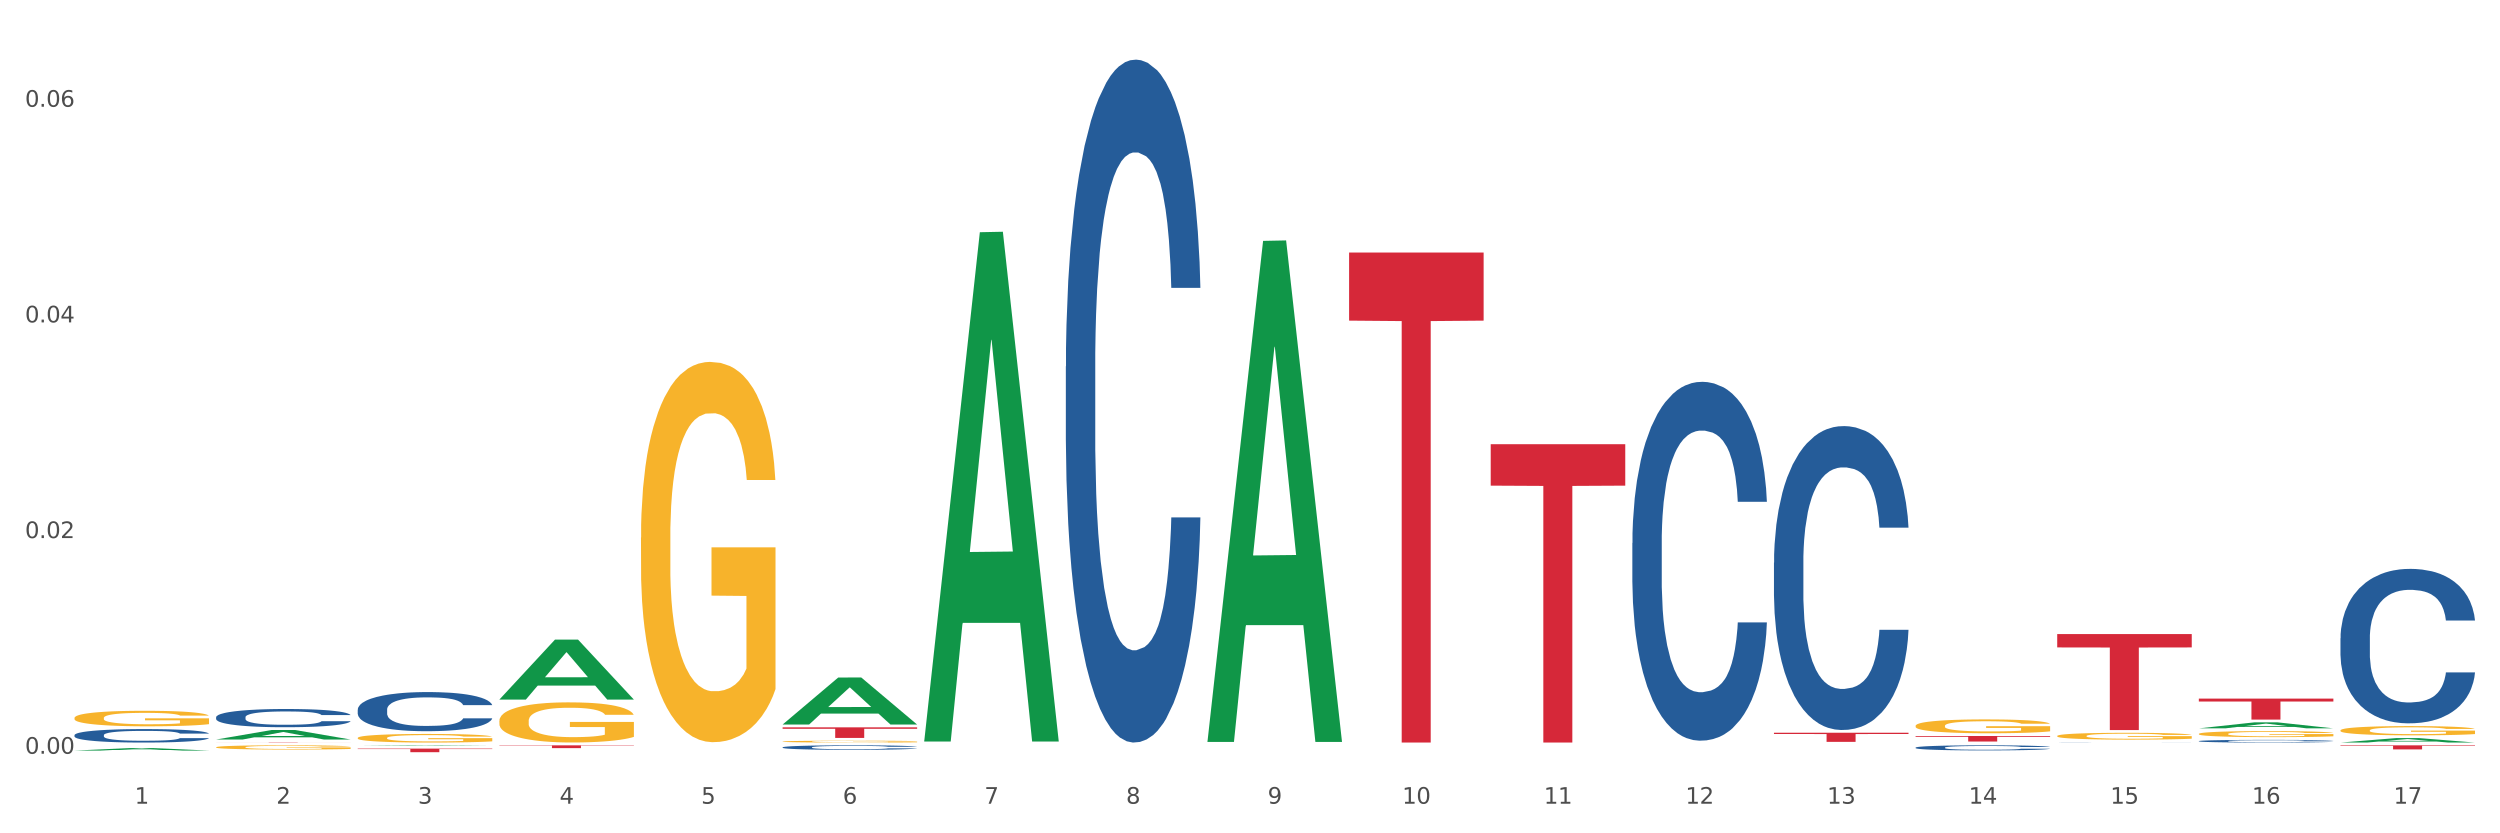 <?xml version="1.0" encoding="utf-8" standalone="no"?>
<!DOCTYPE svg PUBLIC "-//W3C//DTD SVG 1.1//EN"
  "http://www.w3.org/Graphics/SVG/1.1/DTD/svg11.dtd">
<svg xmlns:xlink="http://www.w3.org/1999/xlink" width="1080pt" height="360pt" viewBox="0 0 1080 360" xmlns="http://www.w3.org/2000/svg" version="1.1">
 <rect x="0" y="0" width="1080" height="360" fill="#333333" stroke="none"/>
 <defs>
  <style type="text/css">*{stroke-linejoin: round; stroke-linecap: butt}</style>
 </defs>
 <g id="figure_1">
  <g id="patch_1">
   <path d="M 0 360 
L 1080 360 
L 1080 0 
L 0 0 
z
" style="fill: #ffffff; stroke: #ffffff; stroke-linejoin: miter"/>
  </g>
  <g id="axes_1">
   <g id="matplotlib.axis_1">
    <g id="xtick_1">
     <g id="text_1">
      <!-- 1 -->
      <g style="fill: #4d4d4d" transform="translate(58.182 347.204) scale(0.096 -0.096)">
       <defs>
        <path id="DejaVuSans-31" d="M 794 531 
L 1825 531 
L 1825 4091 
L 703 3866 
L 703 4441 
L 1819 4666 
L 2450 4666 
L 2450 531 
L 3481 531 
L 3481 0 
L 794 0 
L 794 531 
z
" transform="scale(0.016)"/>
       </defs>
       <use xlink:href="#DejaVuSans-31"/>
      </g>
     </g>
    </g>
    <g id="xtick_2">
     <g id="text_2">
      <!-- 2 -->
      <g style="fill: #4d4d4d" transform="translate(119.364 347.204) scale(0.096 -0.096)">
       <defs>
        <path id="DejaVuSans-32" d="M 1228 531 
L 3431 531 
L 3431 0 
L 469 0 
L 469 531 
Q 828 903 1448 1529 
Q 2069 2156 2228 2338 
Q 2531 2678 2651 2914 
Q 2772 3150 2772 3378 
Q 2772 3750 2511 3984 
Q 2250 4219 1831 4219 
Q 1534 4219 1204 4116 
Q 875 4013 500 3803 
L 500 4441 
Q 881 4594 1212 4672 
Q 1544 4750 1819 4750 
Q 2544 4750 2975 4387 
Q 3406 4025 3406 3419 
Q 3406 3131 3298 2873 
Q 3191 2616 2906 2266 
Q 2828 2175 2409 1742 
Q 1991 1309 1228 531 
z
" transform="scale(0.016)"/>
       </defs>
       <use xlink:href="#DejaVuSans-32"/>
      </g>
     </g>
    </g>
    <g id="xtick_3">
     <g id="text_3">
      <!-- 3 -->
      <g style="fill: #4d4d4d" transform="translate(180.545 347.204) scale(0.096 -0.096)">
       <defs>
        <path id="DejaVuSans-33" d="M 2597 2516 
Q 3050 2419 3304 2112 
Q 3559 1806 3559 1356 
Q 3559 666 3084 287 
Q 2609 -91 1734 -91 
Q 1441 -91 1130 -33 
Q 819 25 488 141 
L 488 750 
Q 750 597 1062 519 
Q 1375 441 1716 441 
Q 2309 441 2620 675 
Q 2931 909 2931 1356 
Q 2931 1769 2642 2001 
Q 2353 2234 1838 2234 
L 1294 2234 
L 1294 2753 
L 1863 2753 
Q 2328 2753 2575 2939 
Q 2822 3125 2822 3475 
Q 2822 3834 2567 4026 
Q 2313 4219 1838 4219 
Q 1578 4219 1281 4162 
Q 984 4106 628 3988 
L 628 4550 
Q 988 4650 1302 4700 
Q 1616 4750 1894 4750 
Q 2613 4750 3031 4423 
Q 3450 4097 3450 3541 
Q 3450 3153 3228 2886 
Q 3006 2619 2597 2516 
z
" transform="scale(0.016)"/>
       </defs>
       <use xlink:href="#DejaVuSans-33"/>
      </g>
     </g>
    </g>
    <g id="xtick_4">
     <g id="text_4">
      <!-- 4 -->
      <g style="fill: #4d4d4d" transform="translate(241.726 347.204) scale(0.096 -0.096)">
       <defs>
        <path id="DejaVuSans-34" d="M 2419 4116 
L 825 1625 
L 2419 1625 
L 2419 4116 
z
M 2253 4666 
L 3047 4666 
L 3047 1625 
L 3713 1625 
L 3713 1100 
L 3047 1100 
L 3047 0 
L 2419 0 
L 2419 1100 
L 313 1100 
L 313 1709 
L 2253 4666 
z
" transform="scale(0.016)"/>
       </defs>
       <use xlink:href="#DejaVuSans-34"/>
      </g>
     </g>
    </g>
    <g id="xtick_5">
     <g id="text_5">
      <!-- 5 -->
      <g style="fill: #4d4d4d" transform="translate(302.908 347.204) scale(0.096 -0.096)">
       <defs>
        <path id="DejaVuSans-35" d="M 691 4666 
L 3169 4666 
L 3169 4134 
L 1269 4134 
L 1269 2991 
Q 1406 3038 1543 3061 
Q 1681 3084 1819 3084 
Q 2600 3084 3056 2656 
Q 3513 2228 3513 1497 
Q 3513 744 3044 326 
Q 2575 -91 1722 -91 
Q 1428 -91 1123 -41 
Q 819 9 494 109 
L 494 744 
Q 775 591 1075 516 
Q 1375 441 1709 441 
Q 2250 441 2565 725 
Q 2881 1009 2881 1497 
Q 2881 1984 2565 2268 
Q 2250 2553 1709 2553 
Q 1456 2553 1204 2497 
Q 953 2441 691 2322 
L 691 4666 
z
" transform="scale(0.016)"/>
       </defs>
       <use xlink:href="#DejaVuSans-35"/>
      </g>
     </g>
    </g>
    <g id="xtick_6">
     <g id="text_6">
      <!-- 6 -->
      <g style="fill: #4d4d4d" transform="translate(364.089 347.204) scale(0.096 -0.096)">
       <defs>
        <path id="DejaVuSans-36" d="M 2113 2584 
Q 1688 2584 1439 2293 
Q 1191 2003 1191 1497 
Q 1191 994 1439 701 
Q 1688 409 2113 409 
Q 2538 409 2786 701 
Q 3034 994 3034 1497 
Q 3034 2003 2786 2293 
Q 2538 2584 2113 2584 
z
M 3366 4563 
L 3366 3988 
Q 3128 4100 2886 4159 
Q 2644 4219 2406 4219 
Q 1781 4219 1451 3797 
Q 1122 3375 1075 2522 
Q 1259 2794 1537 2939 
Q 1816 3084 2150 3084 
Q 2853 3084 3261 2657 
Q 3669 2231 3669 1497 
Q 3669 778 3244 343 
Q 2819 -91 2113 -91 
Q 1303 -91 875 529 
Q 447 1150 447 2328 
Q 447 3434 972 4092 
Q 1497 4750 2381 4750 
Q 2619 4750 2861 4703 
Q 3103 4656 3366 4563 
z
" transform="scale(0.016)"/>
       </defs>
       <use xlink:href="#DejaVuSans-36"/>
      </g>
     </g>
    </g>
    <g id="xtick_7">
     <g id="text_7">
      <!-- 7 -->
      <g style="fill: #4d4d4d" transform="translate(425.271 347.204) scale(0.096 -0.096)">
       <defs>
        <path id="DejaVuSans-37" d="M 525 4666 
L 3525 4666 
L 3525 4397 
L 1831 0 
L 1172 0 
L 2766 4134 
L 525 4134 
L 525 4666 
z
" transform="scale(0.016)"/>
       </defs>
       <use xlink:href="#DejaVuSans-37"/>
      </g>
     </g>
    </g>
    <g id="xtick_8">
     <g id="text_8">
      <!-- 8 -->
      <g style="fill: #4d4d4d" transform="translate(486.452 347.204) scale(0.096 -0.096)">
       <defs>
        <path id="DejaVuSans-38" d="M 2034 2216 
Q 1584 2216 1326 1975 
Q 1069 1734 1069 1313 
Q 1069 891 1326 650 
Q 1584 409 2034 409 
Q 2484 409 2743 651 
Q 3003 894 3003 1313 
Q 3003 1734 2745 1975 
Q 2488 2216 2034 2216 
z
M 1403 2484 
Q 997 2584 770 2862 
Q 544 3141 544 3541 
Q 544 4100 942 4425 
Q 1341 4750 2034 4750 
Q 2731 4750 3128 4425 
Q 3525 4100 3525 3541 
Q 3525 3141 3298 2862 
Q 3072 2584 2669 2484 
Q 3125 2378 3379 2068 
Q 3634 1759 3634 1313 
Q 3634 634 3220 271 
Q 2806 -91 2034 -91 
Q 1263 -91 848 271 
Q 434 634 434 1313 
Q 434 1759 690 2068 
Q 947 2378 1403 2484 
z
M 1172 3481 
Q 1172 3119 1398 2916 
Q 1625 2713 2034 2713 
Q 2441 2713 2670 2916 
Q 2900 3119 2900 3481 
Q 2900 3844 2670 4047 
Q 2441 4250 2034 4250 
Q 1625 4250 1398 4047 
Q 1172 3844 1172 3481 
z
" transform="scale(0.016)"/>
       </defs>
       <use xlink:href="#DejaVuSans-38"/>
      </g>
     </g>
    </g>
    <g id="xtick_9">
     <g id="text_9">
      <!-- 9 -->
      <g style="fill: #4d4d4d" transform="translate(547.634 347.204) scale(0.096 -0.096)">
       <defs>
        <path id="DejaVuSans-39" d="M 703 97 
L 703 672 
Q 941 559 1184 500 
Q 1428 441 1663 441 
Q 2288 441 2617 861 
Q 2947 1281 2994 2138 
Q 2813 1869 2534 1725 
Q 2256 1581 1919 1581 
Q 1219 1581 811 2004 
Q 403 2428 403 3163 
Q 403 3881 828 4315 
Q 1253 4750 1959 4750 
Q 2769 4750 3195 4129 
Q 3622 3509 3622 2328 
Q 3622 1225 3098 567 
Q 2575 -91 1691 -91 
Q 1453 -91 1209 -44 
Q 966 3 703 97 
z
M 1959 2075 
Q 2384 2075 2632 2365 
Q 2881 2656 2881 3163 
Q 2881 3666 2632 3958 
Q 2384 4250 1959 4250 
Q 1534 4250 1286 3958 
Q 1038 3666 1038 3163 
Q 1038 2656 1286 2365 
Q 1534 2075 1959 2075 
z
" transform="scale(0.016)"/>
       </defs>
       <use xlink:href="#DejaVuSans-39"/>
      </g>
     </g>
    </g>
    <g id="xtick_10">
     <g id="text_10">
      <!-- 10 -->
      <g style="fill: #4d4d4d" transform="translate(605.761 347.204) scale(0.096 -0.096)">
       <defs>
        <path id="DejaVuSans-30" d="M 2034 4250 
Q 1547 4250 1301 3770 
Q 1056 3291 1056 2328 
Q 1056 1369 1301 889 
Q 1547 409 2034 409 
Q 2525 409 2770 889 
Q 3016 1369 3016 2328 
Q 3016 3291 2770 3770 
Q 2525 4250 2034 4250 
z
M 2034 4750 
Q 2819 4750 3233 4129 
Q 3647 3509 3647 2328 
Q 3647 1150 3233 529 
Q 2819 -91 2034 -91 
Q 1250 -91 836 529 
Q 422 1150 422 2328 
Q 422 3509 836 4129 
Q 1250 4750 2034 4750 
z
" transform="scale(0.016)"/>
       </defs>
       <use xlink:href="#DejaVuSans-31"/>
       <use xlink:href="#DejaVuSans-30" transform="translate(63.623 0)"/>
      </g>
     </g>
    </g>
    <g id="xtick_11">
     <g id="text_11">
      <!-- 11 -->
      <g style="fill: #4d4d4d" transform="translate(666.942 347.204) scale(0.096 -0.096)">
       <use xlink:href="#DejaVuSans-31"/>
       <use xlink:href="#DejaVuSans-31" transform="translate(63.623 0)"/>
      </g>
     </g>
    </g>
    <g id="xtick_12">
     <g id="text_12">
      <!-- 12 -->
      <g style="fill: #4d4d4d" transform="translate(728.124 347.204) scale(0.096 -0.096)">
       <use xlink:href="#DejaVuSans-31"/>
       <use xlink:href="#DejaVuSans-32" transform="translate(63.623 0)"/>
      </g>
     </g>
    </g>
    <g id="xtick_13">
     <g id="text_13">
      <!-- 13 -->
      <g style="fill: #4d4d4d" transform="translate(789.305 347.204) scale(0.096 -0.096)">
       <use xlink:href="#DejaVuSans-31"/>
       <use xlink:href="#DejaVuSans-33" transform="translate(63.623 0)"/>
      </g>
     </g>
    </g>
    <g id="xtick_14">
     <g id="text_14">
      <!-- 14 -->
      <g style="fill: #4d4d4d" transform="translate(850.487 347.204) scale(0.096 -0.096)">
       <use xlink:href="#DejaVuSans-31"/>
       <use xlink:href="#DejaVuSans-34" transform="translate(63.623 0)"/>
      </g>
     </g>
    </g>
    <g id="xtick_15">
     <g id="text_15">
      <!-- 15 -->
      <g style="fill: #4d4d4d" transform="translate(911.668 347.204) scale(0.096 -0.096)">
       <use xlink:href="#DejaVuSans-31"/>
       <use xlink:href="#DejaVuSans-35" transform="translate(63.623 0)"/>
      </g>
     </g>
    </g>
    <g id="xtick_16">
     <g id="text_16">
      <!-- 16 -->
      <g style="fill: #4d4d4d" transform="translate(972.849 347.204) scale(0.096 -0.096)">
       <use xlink:href="#DejaVuSans-31"/>
       <use xlink:href="#DejaVuSans-36" transform="translate(63.623 0)"/>
      </g>
     </g>
    </g>
    <g id="xtick_17">
     <g id="text_17">
      <!-- 17 -->
      <g style="fill: #4d4d4d" transform="translate(1034.031 347.204) scale(0.096 -0.096)">
       <use xlink:href="#DejaVuSans-31"/>
       <use xlink:href="#DejaVuSans-37" transform="translate(63.623 0)"/>
      </g>
     </g>
    </g>
    <g id="xtick_18"/>
    <g id="xtick_19"/>
    <g id="xtick_20"/>
    <g id="xtick_21"/>
    <g id="xtick_22"/>
    <g id="xtick_23"/>
    <g id="xtick_24"/>
    <g id="xtick_25"/>
    <g id="xtick_26"/>
    <g id="xtick_27"/>
    <g id="xtick_28"/>
    <g id="xtick_29"/>
    <g id="xtick_30"/>
    <g id="xtick_31"/>
    <g id="xtick_32"/>
    <g id="xtick_33"/>
   </g>
   <g id="matplotlib.axis_2">
    <g id="ytick_1">
     <g id="text_18">
      <!-- 0.00 -->
      <g style="fill: #4d4d4d" transform="translate(10.8 325.617) scale(0.096 -0.096)">
       <defs>
        <path id="DejaVuSans-2e" d="M 684 794 
L 1344 794 
L 1344 0 
L 684 0 
L 684 794 
z
" transform="scale(0.016)"/>
       </defs>
       <use xlink:href="#DejaVuSans-30"/>
       <use xlink:href="#DejaVuSans-2e" transform="translate(63.623 0)"/>
       <use xlink:href="#DejaVuSans-30" transform="translate(95.41 0)"/>
       <use xlink:href="#DejaVuSans-30" transform="translate(159.033 0)"/>
      </g>
     </g>
    </g>
    <g id="ytick_2">
     <g id="text_19">
      <!-- 0.02 -->
      <g style="fill: #4d4d4d" transform="translate(10.8 232.451) scale(0.096 -0.096)">
       <use xlink:href="#DejaVuSans-30"/>
       <use xlink:href="#DejaVuSans-2e" transform="translate(63.623 0)"/>
       <use xlink:href="#DejaVuSans-30" transform="translate(95.41 0)"/>
       <use xlink:href="#DejaVuSans-32" transform="translate(159.033 0)"/>
      </g>
     </g>
    </g>
    <g id="ytick_3">
     <g id="text_20">
      <!-- 0.04 -->
      <g style="fill: #4d4d4d" transform="translate(10.8 139.284) scale(0.096 -0.096)">
       <use xlink:href="#DejaVuSans-30"/>
       <use xlink:href="#DejaVuSans-2e" transform="translate(63.623 0)"/>
       <use xlink:href="#DejaVuSans-30" transform="translate(95.41 0)"/>
       <use xlink:href="#DejaVuSans-34" transform="translate(159.033 0)"/>
      </g>
     </g>
    </g>
    <g id="ytick_4">
     <g id="text_21">
      <!-- 0.06 -->
      <g style="fill: #4d4d4d" transform="translate(10.8 46.117) scale(0.096 -0.096)">
       <use xlink:href="#DejaVuSans-30"/>
       <use xlink:href="#DejaVuSans-2e" transform="translate(63.623 0)"/>
       <use xlink:href="#DejaVuSans-30" transform="translate(95.41 0)"/>
       <use xlink:href="#DejaVuSans-36" transform="translate(159.033 0)"/>
      </g>
     </g>
    </g>
    <g id="ytick_5"/>
    <g id="ytick_6"/>
    <g id="ytick_7"/>
   </g>
   <g id="PolyCollection_1">
    <path d="M 32.175 324.245 
L 32.235 324.244 
L 56.203 323.163 
L 66.15 323.162 
L 90.297 324.247 
L 78.793 324.247 
L 73.58 323.994 
L 48.833 323.994 
L 48.653 323.998 
L 43.62 324.247 
L 32.175 324.247 
L 32.175 324.245 
L 51.949 323.843 
L 70.464 323.842 
L 61.296 323.393 
L 61.176 323.391 
L 61.056 323.394 
L 51.889 323.842 
L 51.949 323.843 
L 32.175 324.245 
z
" clip-path="url(#p58101529d9)" style="fill: #109648"/>
    <path d="M 93.356 319.47 
L 93.416 319.466 
L 117.384 315.353 
L 127.331 315.349 
L 151.479 319.478 
L 139.974 319.478 
L 134.761 318.517 
L 110.014 318.517 
L 109.834 318.532 
L 104.801 319.478 
L 93.356 319.478 
L 93.356 319.47 
L 113.13 317.943 
L 131.645 317.939 
L 122.478 316.229 
L 122.358 316.221 
L 122.238 316.233 
L 113.07 317.939 
L 113.13 317.943 
L 93.356 319.47 
z
" clip-path="url(#p58101529d9)" style="fill: #109648"/>
    <path d="M 154.538 322.197 
L 154.598 322.197 
L 178.566 321.97 
L 188.512 321.97 
L 212.66 322.198 
L 201.156 322.198 
L 195.943 322.145 
L 171.196 322.145 
L 171.016 322.145 
L 165.983 322.198 
L 154.538 322.198 
L 154.538 322.197 
L 174.311 322.113 
L 192.827 322.113 
L 183.659 322.018 
L 183.539 322.018 
L 183.419 322.019 
L 174.251 322.113 
L 174.311 322.113 
L 154.538 322.197 
z
" clip-path="url(#p58101529d9)" style="fill: #109648"/>
    <path d="M 215.719 302.182 
L 215.779 302.158 
L 239.747 276.316 
L 249.694 276.292 
L 273.842 302.231 
L 262.337 302.231 
L 257.124 296.191 
L 232.377 296.191 
L 232.197 296.288 
L 227.164 302.231 
L 215.719 302.231 
L 215.719 302.182 
L 235.493 292.586 
L 254.008 292.562 
L 244.84 281.82 
L 244.72 281.772 
L 244.601 281.845 
L 235.433 292.562 
L 235.493 292.586 
L 215.719 302.182 
z
" clip-path="url(#p58101529d9)" style="fill: #109648"/>
    <path d="M 338.082 312.975 
L 338.142 312.956 
L 362.11 292.688 
L 372.057 292.668 
L 396.204 313.013 
L 384.7 313.013 
L 379.487 308.276 
L 354.74 308.276 
L 354.56 308.352 
L 349.527 313.013 
L 338.082 313.013 
L 338.082 312.975 
L 357.856 305.449 
L 376.371 305.429 
L 367.203 297.005 
L 367.083 296.967 
L 366.963 297.024 
L 357.796 305.429 
L 357.856 305.449 
L 338.082 312.975 
z
" clip-path="url(#p58101529d9)" style="fill: #109648"/>
    <path d="M 949.896 317.041 
L 949.965 317.038 
L 949.965 316.953 
L 950.102 316.879 
L 950.788 316.701 
L 951.818 316.554 
L 952.572 316.475 
L 953.327 316.411 
L 954.219 316.347 
L 955.317 316.28 
L 957.307 316.183 
L 958.543 316.133 
L 960.052 316.081 
L 962.797 316.005 
L 964.787 315.962 
L 966.846 315.926 
L 970.208 315.883 
L 972.404 315.864 
L 974.737 315.85 
L 977.551 315.841 
L 979.678 315.838 
L 984.344 315.845 
L 988.324 315.867 
L 990.246 315.883 
L 992.716 315.912 
L 994.02 315.931 
L 996.147 315.969 
L 998.343 316.019 
L 999.853 316.062 
L 1002.117 316.142 
L 1003.833 316.223 
L 1005.411 316.323 
L 1006.234 316.392 
L 1006.852 316.456 
L 1007.401 316.53 
L 1007.95 316.646 
L 995.598 316.646 
L 995.118 316.563 
L 994.363 316.485 
L 993.265 316.409 
L 992.304 316.361 
L 990.657 316.302 
L 989.148 316.264 
L 987.569 316.235 
L 985.648 316.211 
L 984.138 316.199 
L 982.011 316.19 
L 977.825 316.192 
L 975.012 316.211 
L 973.09 316.235 
L 971.855 316.257 
L 970.757 316.28 
L 969.522 316.314 
L 968.081 316.363 
L 967.052 316.409 
L 966.022 316.466 
L 965.199 316.523 
L 964.444 316.589 
L 963.826 316.661 
L 963.346 316.734 
L 962.934 316.825 
L 962.591 316.974 
L 962.591 317.3 
L 962.728 317.374 
L 963.072 317.471 
L 963.483 317.545 
L 964.169 317.633 
L 964.787 317.692 
L 965.954 317.778 
L 967.257 317.849 
L 968.287 317.894 
L 969.316 317.932 
L 971.1 317.984 
L 973.09 318.027 
L 974.806 318.053 
L 977.139 318.077 
L 978.717 318.087 
L 980.09 318.091 
L 983.452 318.091 
L 985.854 318.084 
L 988.53 318.068 
L 990.589 318.046 
L 992.304 318.02 
L 994.226 317.977 
L 995.461 317.937 
L 995.461 317.44 
L 980.364 317.438 
L 980.364 317.107 
L 1008.019 317.107 
L 1008.019 318.077 
L 1006.852 318.127 
L 1005.548 318.172 
L 1004.176 318.213 
L 1002.117 318.263 
L 999.647 318.31 
L 997.451 318.343 
L 995.118 318.372 
L 992.373 318.398 
L 988.805 318.422 
L 986.609 318.431 
L 983.864 318.438 
L 980.639 318.441 
L 977.825 318.436 
L 975.08 318.424 
L 972.198 318.403 
L 969.385 318.372 
L 967.257 318.341 
L 965.13 318.303 
L 962.866 318.253 
L 961.082 318.206 
L 959.709 318.163 
L 958.199 318.108 
L 956.553 318.037 
L 955.317 317.973 
L 954.219 317.906 
L 953.053 317.82 
L 952.229 317.747 
L 951.406 317.654 
L 950.926 317.585 
L 950.377 317.478 
L 949.965 317.328 
L 949.896 317.041 
z
" clip-path="url(#p58101529d9)" style="fill: #f7b32b"/>
    <path d="M 1011.078 315.519 
L 1011.146 315.515 
L 1011.146 315.384 
L 1011.284 315.27 
L 1011.97 314.997 
L 1012.999 314.77 
L 1013.754 314.65 
L 1014.509 314.551 
L 1015.401 314.452 
L 1016.499 314.35 
L 1018.489 314.201 
L 1019.724 314.124 
L 1021.234 314.043 
L 1023.978 313.927 
L 1025.969 313.861 
L 1028.027 313.806 
L 1031.39 313.74 
L 1033.585 313.711 
L 1035.919 313.689 
L 1038.732 313.675 
L 1040.859 313.671 
L 1045.526 313.682 
L 1049.506 313.715 
L 1051.427 313.74 
L 1053.897 313.784 
L 1055.201 313.813 
L 1057.328 313.872 
L 1059.524 313.949 
L 1061.034 314.014 
L 1063.299 314.138 
L 1065.014 314.263 
L 1066.592 314.416 
L 1067.416 314.522 
L 1068.033 314.62 
L 1068.582 314.734 
L 1069.131 314.913 
L 1056.78 314.913 
L 1056.299 314.785 
L 1055.544 314.664 
L 1054.446 314.547 
L 1053.486 314.474 
L 1051.839 314.383 
L 1050.329 314.325 
L 1048.751 314.281 
L 1046.829 314.244 
L 1045.32 314.226 
L 1043.192 314.211 
L 1039.007 314.215 
L 1036.193 314.244 
L 1034.272 314.281 
L 1033.037 314.314 
L 1031.939 314.35 
L 1030.703 314.401 
L 1029.262 314.478 
L 1028.233 314.547 
L 1027.204 314.635 
L 1026.38 314.723 
L 1025.625 314.825 
L 1025.008 314.934 
L 1024.527 315.048 
L 1024.116 315.186 
L 1023.773 315.416 
L 1023.773 315.917 
L 1023.91 316.03 
L 1024.253 316.18 
L 1024.665 316.293 
L 1025.351 316.428 
L 1025.969 316.519 
L 1027.135 316.651 
L 1028.439 316.76 
L 1029.468 316.83 
L 1030.498 316.888 
L 1032.282 316.968 
L 1034.272 317.034 
L 1035.987 317.074 
L 1038.32 317.111 
L 1039.899 317.125 
L 1041.271 317.133 
L 1044.634 317.133 
L 1047.035 317.122 
L 1049.712 317.096 
L 1051.77 317.063 
L 1053.486 317.023 
L 1055.407 316.957 
L 1056.642 316.895 
L 1056.642 316.132 
L 1041.546 316.129 
L 1041.546 315.621 
L 1069.2 315.621 
L 1069.2 317.111 
L 1068.033 317.187 
L 1066.73 317.257 
L 1065.357 317.319 
L 1063.299 317.396 
L 1060.828 317.469 
L 1058.632 317.52 
L 1056.299 317.564 
L 1053.554 317.604 
L 1049.986 317.64 
L 1047.79 317.655 
L 1045.045 317.666 
L 1041.82 317.669 
L 1039.007 317.662 
L 1036.262 317.644 
L 1033.38 317.611 
L 1030.566 317.564 
L 1028.439 317.516 
L 1026.312 317.458 
L 1024.047 317.381 
L 1022.263 317.308 
L 1020.891 317.242 
L 1019.381 317.158 
L 1017.734 317.049 
L 1016.499 316.95 
L 1015.401 316.848 
L 1014.234 316.716 
L 1013.411 316.603 
L 1012.587 316.461 
L 1012.107 316.355 
L 1011.558 316.191 
L 1011.146 315.961 
L 1011.078 315.519 
z
" clip-path="url(#p58101529d9)" style="fill: #f7b32b"/>
    <path d="M 215.719 311.431 
L 215.788 311.415 
L 215.788 310.844 
L 215.925 310.353 
L 216.611 309.165 
L 217.641 308.183 
L 218.395 307.661 
L 219.15 307.233 
L 220.042 306.805 
L 221.14 306.362 
L 223.13 305.712 
L 224.366 305.38 
L 225.875 305.031 
L 228.62 304.525 
L 230.61 304.239 
L 232.669 304.002 
L 236.031 303.717 
L 238.227 303.59 
L 240.56 303.495 
L 243.374 303.432 
L 245.501 303.416 
L 250.167 303.463 
L 254.147 303.606 
L 256.069 303.717 
L 258.539 303.907 
L 259.843 304.033 
L 261.97 304.287 
L 264.166 304.62 
L 265.676 304.905 
L 267.94 305.443 
L 269.656 305.982 
L 271.234 306.647 
L 272.057 307.106 
L 272.675 307.534 
L 273.224 308.025 
L 273.773 308.801 
L 261.421 308.801 
L 260.941 308.247 
L 260.186 307.724 
L 259.088 307.217 
L 258.127 306.9 
L 256.48 306.504 
L 254.971 306.251 
L 253.392 306.061 
L 251.471 305.903 
L 249.961 305.823 
L 247.834 305.76 
L 243.648 305.776 
L 240.835 305.903 
L 238.913 306.061 
L 237.678 306.204 
L 236.58 306.362 
L 235.345 306.584 
L 233.904 306.916 
L 232.875 307.217 
L 231.845 307.597 
L 231.022 307.978 
L 230.267 308.421 
L 229.649 308.896 
L 229.169 309.387 
L 228.757 309.989 
L 228.414 310.987 
L 228.414 313.157 
L 228.551 313.648 
L 228.895 314.297 
L 229.306 314.788 
L 229.993 315.375 
L 230.61 315.771 
L 231.777 316.341 
L 233.08 316.816 
L 234.11 317.117 
L 235.139 317.37 
L 236.923 317.719 
L 238.913 318.004 
L 240.629 318.178 
L 242.962 318.337 
L 244.54 318.4 
L 245.913 318.432 
L 249.275 318.432 
L 251.677 318.384 
L 254.353 318.273 
L 256.412 318.131 
L 258.127 317.956 
L 260.049 317.671 
L 261.284 317.402 
L 261.284 314.092 
L 246.187 314.076 
L 246.187 311.874 
L 273.842 311.874 
L 273.842 318.337 
L 272.675 318.669 
L 271.371 318.97 
L 269.999 319.239 
L 267.94 319.572 
L 265.47 319.889 
L 263.274 320.111 
L 260.941 320.301 
L 258.196 320.475 
L 254.628 320.633 
L 252.432 320.697 
L 249.687 320.744 
L 246.462 320.76 
L 243.648 320.728 
L 240.903 320.649 
L 238.021 320.507 
L 235.208 320.301 
L 233.08 320.095 
L 230.953 319.841 
L 228.689 319.509 
L 226.905 319.192 
L 225.532 318.907 
L 224.022 318.542 
L 222.376 318.067 
L 221.14 317.64 
L 220.042 317.196 
L 218.876 316.626 
L 218.052 316.135 
L 217.229 315.517 
L 216.749 315.058 
L 216.2 314.345 
L 215.788 313.347 
L 215.719 311.431 
z
" clip-path="url(#p58101529d9)" style="fill: #f7b32b"/>
    <path d="M 399.263 319.943 
L 399.323 319.736 
L 423.291 100.319 
L 433.238 100.112 
L 457.386 320.357 
L 445.881 320.357 
L 440.668 269.07 
L 415.921 269.07 
L 415.741 269.897 
L 410.708 320.357 
L 399.263 320.357 
L 399.263 319.943 
L 419.037 238.463 
L 437.552 238.256 
L 428.385 147.056 
L 428.265 146.643 
L 428.145 147.263 
L 418.977 238.256 
L 419.037 238.463 
L 399.263 319.943 
z
" clip-path="url(#p58101529d9)" style="fill: #109648"/>
    <path d="M 521.626 320.112 
L 521.686 319.909 
L 545.654 104.063 
L 555.601 103.859 
L 579.749 320.519 
L 568.244 320.519 
L 563.031 270.067 
L 538.284 270.067 
L 538.104 270.881 
L 533.071 320.519 
L 521.626 320.519 
L 521.626 320.112 
L 541.4 239.958 
L 559.915 239.755 
L 550.747 150.039 
L 550.628 149.632 
L 550.508 150.243 
L 541.34 239.755 
L 541.4 239.958 
L 521.626 320.112 
z
" clip-path="url(#p58101529d9)" style="fill: #109648"/>
    <path d="M 949.896 314.648 
L 949.956 314.646 
L 973.924 312.052 
L 983.871 312.05 
L 1008.019 314.653 
L 996.514 314.653 
L 991.301 314.047 
L 966.554 314.047 
L 966.374 314.057 
L 961.341 314.653 
L 949.896 314.653 
L 949.896 314.648 
L 969.67 313.685 
L 988.185 313.683 
L 979.017 312.605 
L 978.897 312.6 
L 978.778 312.607 
L 969.61 313.683 
L 969.67 313.685 
L 949.896 314.648 
z
" clip-path="url(#p58101529d9)" style="fill: #109648"/>
    <path d="M 1011.078 320.781 
L 1011.138 320.78 
L 1035.106 318.856 
L 1045.052 318.854 
L 1069.2 320.785 
L 1057.695 320.785 
L 1052.482 320.335 
L 1027.735 320.335 
L 1027.556 320.343 
L 1022.522 320.785 
L 1011.078 320.785 
L 1011.078 320.781 
L 1030.851 320.067 
L 1049.366 320.065 
L 1040.199 319.266 
L 1040.079 319.262 
L 1039.959 319.268 
L 1030.791 320.065 
L 1030.851 320.067 
L 1011.078 320.781 
z
" clip-path="url(#p58101529d9)" style="fill: #109648"/>
    <path d="M 276.901 232.253 
L 276.969 232.103 
L 276.969 226.701 
L 277.107 222.05 
L 277.793 210.797 
L 278.822 201.495 
L 279.577 196.543 
L 280.332 192.492 
L 281.224 188.441 
L 282.322 184.24 
L 284.312 178.088 
L 285.547 174.937 
L 287.057 171.637 
L 289.801 166.835 
L 291.792 164.135 
L 293.85 161.884 
L 297.213 159.183 
L 299.408 157.983 
L 301.742 157.083 
L 304.555 156.483 
L 306.682 156.333 
L 311.349 156.783 
L 315.329 158.133 
L 317.25 159.183 
L 319.72 160.984 
L 321.024 162.184 
L 323.152 164.585 
L 325.347 167.736 
L 326.857 170.436 
L 329.122 175.538 
L 330.837 180.639 
L 332.415 186.941 
L 333.239 191.292 
L 333.856 195.343 
L 334.405 199.994 
L 334.954 207.346 
L 322.603 207.346 
L 322.122 202.095 
L 321.367 197.143 
L 320.269 192.342 
L 319.309 189.341 
L 317.662 185.59 
L 316.152 183.19 
L 314.574 181.389 
L 312.652 179.889 
L 311.143 179.139 
L 309.015 178.538 
L 304.83 178.688 
L 302.016 179.889 
L 300.095 181.389 
L 298.86 182.74 
L 297.762 184.24 
L 296.526 186.341 
L 295.085 189.491 
L 294.056 192.342 
L 293.027 195.943 
L 292.203 199.544 
L 291.448 203.745 
L 290.831 208.246 
L 290.35 212.898 
L 289.939 218.599 
L 289.596 228.052 
L 289.596 248.607 
L 289.733 253.258 
L 290.076 259.41 
L 290.488 264.061 
L 291.174 269.613 
L 291.792 273.364 
L 292.958 278.765 
L 294.262 283.266 
L 295.291 286.117 
L 296.321 288.518 
L 298.105 291.819 
L 300.095 294.519 
L 301.81 296.17 
L 304.143 297.67 
L 305.722 298.27 
L 307.094 298.57 
L 310.457 298.57 
L 312.858 298.12 
L 315.535 297.07 
L 317.593 295.72 
L 319.309 294.069 
L 321.23 291.368 
L 322.465 288.818 
L 322.465 257.459 
L 307.369 257.309 
L 307.369 236.454 
L 335.023 236.454 
L 335.023 297.67 
L 333.856 300.821 
L 332.553 303.672 
L 331.18 306.222 
L 329.122 309.373 
L 326.651 312.374 
L 324.455 314.475 
L 322.122 316.275 
L 319.377 317.925 
L 315.809 319.426 
L 313.613 320.026 
L 310.868 320.476 
L 307.643 320.626 
L 304.83 320.326 
L 302.085 319.576 
L 299.203 318.226 
L 296.389 316.275 
L 294.262 314.324 
L 292.135 311.924 
L 289.87 308.773 
L 288.086 305.772 
L 286.714 303.072 
L 285.204 299.621 
L 283.557 295.119 
L 282.322 291.068 
L 281.224 286.867 
L 280.057 281.466 
L 279.234 276.815 
L 278.41 270.963 
L 277.93 266.612 
L 277.381 259.86 
L 276.969 250.408 
L 276.901 232.253 
z
" clip-path="url(#p58101529d9)" style="fill: #f7b32b"/>
    <path d="M 338.082 320.353 
L 338.151 320.352 
L 338.151 320.326 
L 338.288 320.303 
L 338.974 320.248 
L 340.003 320.203 
L 340.758 320.178 
L 341.513 320.159 
L 342.405 320.139 
L 343.503 320.118 
L 345.493 320.088 
L 346.728 320.073 
L 348.238 320.057 
L 350.983 320.033 
L 352.973 320.02 
L 355.032 320.009 
L 358.394 319.996 
L 360.59 319.99 
L 362.923 319.985 
L 365.737 319.982 
L 367.864 319.982 
L 372.53 319.984 
L 376.51 319.991 
L 378.431 319.996 
L 380.902 320.004 
L 382.206 320.01 
L 384.333 320.022 
L 386.529 320.037 
L 388.038 320.051 
L 390.303 320.076 
L 392.019 320.101 
L 393.597 320.131 
L 394.42 320.153 
L 395.038 320.172 
L 395.587 320.195 
L 396.136 320.231 
L 383.784 320.231 
L 383.304 320.205 
L 382.549 320.181 
L 381.451 320.158 
L 380.49 320.143 
L 378.843 320.125 
L 377.334 320.113 
L 375.755 320.104 
L 373.834 320.097 
L 372.324 320.093 
L 370.197 320.09 
L 366.011 320.091 
L 363.198 320.097 
L 361.276 320.104 
L 360.041 320.111 
L 358.943 320.118 
L 357.708 320.128 
L 356.267 320.144 
L 355.237 320.158 
L 354.208 320.175 
L 353.385 320.193 
L 352.63 320.214 
L 352.012 320.236 
L 351.532 320.258 
L 351.12 320.286 
L 350.777 320.332 
L 350.777 320.433 
L 350.914 320.456 
L 351.257 320.486 
L 351.669 320.508 
L 352.355 320.536 
L 352.973 320.554 
L 354.139 320.58 
L 355.443 320.602 
L 356.473 320.616 
L 357.502 320.628 
L 359.286 320.644 
L 361.276 320.657 
L 362.992 320.665 
L 365.325 320.673 
L 366.903 320.676 
L 368.276 320.677 
L 371.638 320.677 
L 374.04 320.675 
L 376.716 320.67 
L 378.775 320.663 
L 380.49 320.655 
L 382.412 320.642 
L 383.647 320.629 
L 383.647 320.476 
L 368.55 320.475 
L 368.55 320.373 
L 396.204 320.373 
L 396.204 320.673 
L 395.038 320.688 
L 393.734 320.702 
L 392.362 320.715 
L 390.303 320.73 
L 387.833 320.745 
L 385.637 320.755 
L 383.304 320.764 
L 380.559 320.772 
L 376.99 320.779 
L 374.795 320.782 
L 372.05 320.784 
L 368.824 320.785 
L 366.011 320.784 
L 363.266 320.78 
L 360.384 320.773 
L 357.571 320.764 
L 355.443 320.754 
L 353.316 320.742 
L 351.052 320.727 
L 349.267 320.712 
L 347.895 320.699 
L 346.385 320.682 
L 344.738 320.66 
L 343.503 320.64 
L 342.405 320.62 
L 341.239 320.594 
L 340.415 320.571 
L 339.592 320.542 
L 339.111 320.521 
L 338.562 320.488 
L 338.151 320.442 
L 338.082 320.353 
z
" clip-path="url(#p58101529d9)" style="fill: #f7b32b"/>
    <path d="M 827.533 313.555 
L 827.602 313.55 
L 827.602 313.353 
L 827.739 313.183 
L 828.425 312.773 
L 829.455 312.434 
L 830.21 312.253 
L 830.964 312.105 
L 831.857 311.958 
L 832.954 311.804 
L 834.945 311.58 
L 836.18 311.465 
L 837.689 311.345 
L 840.434 311.17 
L 842.424 311.071 
L 844.483 310.989 
L 847.845 310.89 
L 850.041 310.847 
L 852.374 310.814 
L 855.188 310.792 
L 857.315 310.786 
L 861.981 310.803 
L 865.961 310.852 
L 867.883 310.89 
L 870.353 310.956 
L 871.657 311 
L 873.784 311.087 
L 875.98 311.202 
L 877.49 311.301 
L 879.754 311.487 
L 881.47 311.673 
L 883.048 311.903 
L 883.872 312.061 
L 884.489 312.209 
L 885.038 312.379 
L 885.587 312.647 
L 873.235 312.647 
L 872.755 312.455 
L 872 312.275 
L 870.902 312.1 
L 869.941 311.99 
L 868.295 311.854 
L 866.785 311.766 
L 865.207 311.7 
L 863.285 311.646 
L 861.775 311.618 
L 859.648 311.596 
L 855.462 311.602 
L 852.649 311.646 
L 850.727 311.7 
L 849.492 311.75 
L 848.394 311.804 
L 847.159 311.881 
L 845.718 311.996 
L 844.689 312.1 
L 843.659 312.231 
L 842.836 312.362 
L 842.081 312.516 
L 841.464 312.68 
L 840.983 312.849 
L 840.571 313.057 
L 840.228 313.402 
L 840.228 314.152 
L 840.366 314.321 
L 840.709 314.546 
L 841.12 314.715 
L 841.807 314.918 
L 842.424 315.055 
L 843.591 315.252 
L 844.895 315.416 
L 845.924 315.52 
L 846.953 315.607 
L 848.737 315.728 
L 850.727 315.826 
L 852.443 315.886 
L 854.776 315.941 
L 856.354 315.963 
L 857.727 315.974 
L 861.089 315.974 
L 863.491 315.958 
L 866.167 315.919 
L 868.226 315.87 
L 869.941 315.81 
L 871.863 315.711 
L 873.098 315.618 
L 873.098 314.475 
L 858.001 314.469 
L 858.001 313.709 
L 885.656 313.709 
L 885.656 315.941 
L 884.489 316.056 
L 883.185 316.16 
L 881.813 316.253 
L 879.754 316.368 
L 877.284 316.477 
L 875.088 316.554 
L 872.755 316.62 
L 870.01 316.68 
L 866.442 316.735 
L 864.246 316.757 
L 861.501 316.773 
L 858.276 316.778 
L 855.462 316.767 
L 852.717 316.74 
L 849.835 316.691 
L 847.022 316.62 
L 844.895 316.549 
L 842.767 316.461 
L 840.503 316.346 
L 838.719 316.237 
L 837.346 316.138 
L 835.837 316.012 
L 834.19 315.848 
L 832.954 315.7 
L 831.857 315.547 
L 830.69 315.35 
L 829.867 315.181 
L 829.043 314.967 
L 828.563 314.808 
L 828.014 314.562 
L 827.602 314.217 
L 827.533 313.555 
z
" clip-path="url(#p58101529d9)" style="fill: #f7b32b"/>
    <path d="M 888.715 317.936 
L 888.783 317.933 
L 888.783 317.836 
L 888.921 317.752 
L 889.607 317.55 
L 890.636 317.383 
L 891.391 317.294 
L 892.146 317.221 
L 893.038 317.148 
L 894.136 317.072 
L 896.126 316.962 
L 897.361 316.905 
L 898.871 316.846 
L 901.616 316.76 
L 903.606 316.711 
L 905.664 316.671 
L 909.027 316.622 
L 911.223 316.6 
L 913.556 316.584 
L 916.369 316.573 
L 918.497 316.571 
L 923.163 316.579 
L 927.143 316.603 
L 929.064 316.622 
L 931.535 316.654 
L 932.838 316.676 
L 934.966 316.719 
L 937.162 316.776 
L 938.671 316.824 
L 940.936 316.916 
L 942.651 317.008 
L 944.23 317.121 
L 945.053 317.199 
L 945.671 317.272 
L 946.22 317.356 
L 946.769 317.488 
L 934.417 317.488 
L 933.936 317.393 
L 933.182 317.304 
L 932.084 317.218 
L 931.123 317.164 
L 929.476 317.097 
L 927.966 317.054 
L 926.388 317.021 
L 924.467 316.994 
L 922.957 316.981 
L 920.83 316.97 
L 916.644 316.973 
L 913.83 316.994 
L 911.909 317.021 
L 910.674 317.045 
L 909.576 317.072 
L 908.341 317.11 
L 906.899 317.167 
L 905.87 317.218 
L 904.841 317.283 
L 904.017 317.348 
L 903.263 317.423 
L 902.645 317.504 
L 902.165 317.588 
L 901.753 317.69 
L 901.41 317.86 
L 901.41 318.23 
L 901.547 318.313 
L 901.89 318.424 
L 902.302 318.508 
L 902.988 318.607 
L 903.606 318.675 
L 904.772 318.772 
L 906.076 318.853 
L 907.105 318.904 
L 908.135 318.947 
L 909.919 319.007 
L 911.909 319.055 
L 913.624 319.085 
L 915.958 319.112 
L 917.536 319.123 
L 918.908 319.128 
L 922.271 319.128 
L 924.672 319.12 
L 927.349 319.101 
L 929.407 319.077 
L 931.123 319.047 
L 933.044 318.999 
L 934.279 318.953 
L 934.279 318.389 
L 919.183 318.386 
L 919.183 318.011 
L 946.837 318.011 
L 946.837 319.112 
L 945.671 319.169 
L 944.367 319.22 
L 942.994 319.266 
L 940.936 319.322 
L 938.465 319.376 
L 936.269 319.414 
L 933.936 319.446 
L 931.191 319.476 
L 927.623 319.503 
L 925.427 319.514 
L 922.682 319.522 
L 919.457 319.525 
L 916.644 319.519 
L 913.899 319.506 
L 911.017 319.482 
L 908.203 319.446 
L 906.076 319.411 
L 903.949 319.368 
L 901.684 319.312 
L 899.9 319.258 
L 898.528 319.209 
L 897.018 319.147 
L 895.371 319.066 
L 894.136 318.993 
L 893.038 318.918 
L 891.871 318.821 
L 891.048 318.737 
L 890.224 318.632 
L 889.744 318.553 
L 889.195 318.432 
L 888.783 318.262 
L 888.715 317.936 
z
" clip-path="url(#p58101529d9)" style="fill: #f7b32b"/>
    <path d="M 32.175 310.161 
L 32.244 310.155 
L 32.244 309.934 
L 32.381 309.744 
L 33.067 309.284 
L 34.096 308.904 
L 34.851 308.701 
L 35.606 308.536 
L 36.498 308.37 
L 37.596 308.198 
L 39.586 307.947 
L 40.821 307.818 
L 42.331 307.683 
L 45.076 307.487 
L 47.066 307.376 
L 49.124 307.284 
L 52.487 307.174 
L 54.683 307.125 
L 57.016 307.088 
L 59.829 307.064 
L 61.957 307.058 
L 66.623 307.076 
L 70.603 307.131 
L 72.524 307.174 
L 74.995 307.248 
L 76.299 307.297 
L 78.426 307.395 
L 80.622 307.524 
L 82.131 307.634 
L 84.396 307.843 
L 86.111 308.051 
L 87.69 308.309 
L 88.513 308.487 
L 89.131 308.652 
L 89.68 308.842 
L 90.229 309.143 
L 77.877 309.143 
L 77.397 308.928 
L 76.642 308.726 
L 75.544 308.529 
L 74.583 308.407 
L 72.936 308.253 
L 71.426 308.155 
L 69.848 308.082 
L 67.927 308.02 
L 66.417 307.99 
L 64.29 307.965 
L 60.104 307.971 
L 57.29 308.02 
L 55.369 308.082 
L 54.134 308.137 
L 53.036 308.198 
L 51.801 308.284 
L 50.36 308.413 
L 49.33 308.529 
L 48.301 308.677 
L 47.478 308.824 
L 46.723 308.996 
L 46.105 309.18 
L 45.625 309.37 
L 45.213 309.603 
L 44.87 309.989 
L 44.87 310.829 
L 45.007 311.02 
L 45.35 311.271 
L 45.762 311.461 
L 46.448 311.688 
L 47.066 311.841 
L 48.232 312.062 
L 49.536 312.246 
L 50.566 312.363 
L 51.595 312.461 
L 53.379 312.596 
L 55.369 312.706 
L 57.085 312.774 
L 59.418 312.835 
L 60.996 312.859 
L 62.368 312.872 
L 65.731 312.872 
L 68.133 312.853 
L 70.809 312.81 
L 72.868 312.755 
L 74.583 312.688 
L 76.504 312.577 
L 77.74 312.473 
L 77.74 311.191 
L 62.643 311.185 
L 62.643 310.333 
L 90.297 310.333 
L 90.297 312.835 
L 89.131 312.964 
L 87.827 313.08 
L 86.455 313.185 
L 84.396 313.313 
L 81.926 313.436 
L 79.73 313.522 
L 77.397 313.595 
L 74.652 313.663 
L 71.083 313.724 
L 68.887 313.749 
L 66.143 313.767 
L 62.917 313.773 
L 60.104 313.761 
L 57.359 313.73 
L 54.477 313.675 
L 51.663 313.595 
L 49.536 313.516 
L 47.409 313.418 
L 45.144 313.289 
L 43.36 313.166 
L 41.988 313.056 
L 40.478 312.915 
L 38.831 312.731 
L 37.596 312.565 
L 36.498 312.393 
L 35.332 312.173 
L 34.508 311.982 
L 33.685 311.743 
L 33.204 311.565 
L 32.655 311.289 
L 32.244 310.903 
L 32.175 310.161 
z
" clip-path="url(#p58101529d9)" style="fill: #f7b32b"/>
    <path d="M 93.356 322.816 
L 93.425 322.814 
L 93.425 322.754 
L 93.562 322.702 
L 94.248 322.577 
L 95.278 322.473 
L 96.033 322.418 
L 96.787 322.373 
L 97.68 322.328 
L 98.778 322.281 
L 100.768 322.212 
L 102.003 322.177 
L 103.512 322.14 
L 106.257 322.087 
L 108.247 322.057 
L 110.306 322.032 
L 113.668 322.002 
L 115.864 321.988 
L 118.197 321.978 
L 121.011 321.972 
L 123.138 321.97 
L 127.804 321.975 
L 131.784 321.99 
L 133.706 322.002 
L 136.176 322.022 
L 137.48 322.035 
L 139.607 322.062 
L 141.803 322.097 
L 143.313 322.127 
L 145.577 322.184 
L 147.293 322.241 
L 148.871 322.311 
L 149.695 322.359 
L 150.312 322.405 
L 150.861 322.456 
L 151.41 322.538 
L 139.058 322.538 
L 138.578 322.48 
L 137.823 322.425 
L 136.725 322.371 
L 135.764 322.338 
L 134.118 322.296 
L 132.608 322.269 
L 131.03 322.249 
L 129.108 322.232 
L 127.599 322.224 
L 125.471 322.217 
L 121.285 322.219 
L 118.472 322.232 
L 116.55 322.249 
L 115.315 322.264 
L 114.217 322.281 
L 112.982 322.304 
L 111.541 322.339 
L 110.512 322.371 
L 109.482 322.411 
L 108.659 322.451 
L 107.904 322.498 
L 107.287 322.548 
L 106.806 322.6 
L 106.394 322.664 
L 106.051 322.769 
L 106.051 322.998 
L 106.189 323.05 
L 106.532 323.118 
L 106.943 323.17 
L 107.63 323.232 
L 108.247 323.274 
L 109.414 323.334 
L 110.718 323.384 
L 111.747 323.416 
L 112.776 323.443 
L 114.56 323.479 
L 116.55 323.51 
L 118.266 323.528 
L 120.599 323.545 
L 122.177 323.551 
L 123.55 323.555 
L 126.912 323.555 
L 129.314 323.55 
L 131.99 323.538 
L 134.049 323.523 
L 135.764 323.505 
L 137.686 323.474 
L 138.921 323.446 
L 138.921 323.097 
L 123.824 323.095 
L 123.824 322.863 
L 151.479 322.863 
L 151.479 323.545 
L 150.312 323.58 
L 149.008 323.612 
L 147.636 323.64 
L 145.577 323.675 
L 143.107 323.708 
L 140.911 323.732 
L 138.578 323.752 
L 135.833 323.77 
L 132.265 323.787 
L 130.069 323.794 
L 127.324 323.799 
L 124.099 323.8 
L 121.285 323.797 
L 118.54 323.789 
L 115.658 323.774 
L 112.845 323.752 
L 110.718 323.73 
L 108.59 323.703 
L 106.326 323.668 
L 104.542 323.635 
L 103.169 323.605 
L 101.66 323.566 
L 100.013 323.516 
L 98.778 323.471 
L 97.68 323.424 
L 96.513 323.364 
L 95.69 323.312 
L 94.866 323.247 
L 94.386 323.199 
L 93.837 323.123 
L 93.425 323.018 
L 93.356 322.816 
z
" clip-path="url(#p58101529d9)" style="fill: #f7b32b"/>
    <path d="M 154.538 318.786 
L 154.606 318.783 
L 154.606 318.66 
L 154.744 318.555 
L 155.43 318.301 
L 156.459 318.09 
L 157.214 317.978 
L 157.969 317.887 
L 158.861 317.795 
L 159.959 317.7 
L 161.949 317.561 
L 163.184 317.49 
L 164.694 317.415 
L 167.439 317.306 
L 169.429 317.245 
L 171.487 317.194 
L 174.85 317.133 
L 177.046 317.106 
L 179.379 317.086 
L 182.192 317.072 
L 184.32 317.069 
L 188.986 317.079 
L 192.966 317.11 
L 194.887 317.133 
L 197.358 317.174 
L 198.661 317.201 
L 200.789 317.255 
L 202.985 317.327 
L 204.494 317.388 
L 206.759 317.503 
L 208.474 317.619 
L 210.053 317.761 
L 210.876 317.86 
L 211.494 317.951 
L 212.043 318.056 
L 212.592 318.223 
L 200.24 318.223 
L 199.759 318.104 
L 199.005 317.992 
L 197.907 317.883 
L 196.946 317.815 
L 195.299 317.731 
L 193.789 317.676 
L 192.211 317.636 
L 190.29 317.602 
L 188.78 317.585 
L 186.653 317.571 
L 182.467 317.574 
L 179.653 317.602 
L 177.732 317.636 
L 176.497 317.666 
L 175.399 317.7 
L 174.164 317.748 
L 172.723 317.819 
L 171.693 317.883 
L 170.664 317.965 
L 169.84 318.046 
L 169.086 318.141 
L 168.468 318.243 
L 167.988 318.348 
L 167.576 318.477 
L 167.233 318.691 
L 167.233 319.156 
L 167.37 319.261 
L 167.713 319.4 
L 168.125 319.506 
L 168.811 319.631 
L 169.429 319.716 
L 170.595 319.838 
L 171.899 319.94 
L 172.928 320.004 
L 173.958 320.059 
L 175.742 320.133 
L 177.732 320.194 
L 179.447 320.232 
L 181.781 320.266 
L 183.359 320.279 
L 184.731 320.286 
L 188.094 320.286 
L 190.495 320.276 
L 193.172 320.252 
L 195.23 320.222 
L 196.946 320.184 
L 198.867 320.123 
L 200.102 320.066 
L 200.102 319.356 
L 185.006 319.353 
L 185.006 318.881 
L 212.66 318.881 
L 212.66 320.266 
L 211.494 320.337 
L 210.19 320.402 
L 208.817 320.459 
L 206.759 320.53 
L 204.288 320.598 
L 202.092 320.646 
L 199.759 320.687 
L 197.014 320.724 
L 193.446 320.758 
L 191.25 320.771 
L 188.505 320.782 
L 185.28 320.785 
L 182.467 320.778 
L 179.722 320.761 
L 176.84 320.731 
L 174.026 320.687 
L 171.899 320.642 
L 169.772 320.588 
L 167.507 320.517 
L 165.723 320.449 
L 164.351 320.388 
L 162.841 320.31 
L 161.194 320.208 
L 159.959 320.116 
L 158.861 320.021 
L 157.694 319.899 
L 156.871 319.794 
L 156.048 319.662 
L 155.567 319.563 
L 155.018 319.411 
L 154.606 319.197 
L 154.538 318.786 
z
" clip-path="url(#p58101529d9)" style="fill: #f7b32b"/>
    <path d="M 827.533 322.963 
L 827.602 322.961 
L 827.602 322.904 
L 827.808 322.827 
L 828.564 322.686 
L 829.526 322.579 
L 831.175 322.454 
L 832.068 322.402 
L 833.236 322.343 
L 835.64 322.248 
L 838.388 322.168 
L 840.312 322.123 
L 841.755 322.095 
L 844.984 322.045 
L 846.839 322.022 
L 848.762 322.004 
L 850.411 321.992 
L 853.159 321.978 
L 855.358 321.972 
L 857.9 321.97 
L 860.03 321.972 
L 862.847 321.98 
L 866.969 322.004 
L 868.549 322.018 
L 870.679 322.042 
L 872.877 322.075 
L 874.663 322.107 
L 876.724 322.153 
L 878.854 322.214 
L 880.915 322.291 
L 882.358 322.361 
L 883.526 322.436 
L 884.557 322.527 
L 885.312 322.626 
L 885.656 322.708 
L 873.083 322.708 
L 872.74 322.634 
L 872.053 322.553 
L 871.366 322.498 
L 870.61 322.454 
L 869.442 322.404 
L 868.411 322.371 
L 866.694 322.333 
L 865.114 322.309 
L 863.808 322.295 
L 862.228 322.283 
L 858.862 322.27 
L 856.457 322.27 
L 854.946 322.275 
L 853.091 322.285 
L 851.511 322.299 
L 849.656 322.323 
L 848.213 322.349 
L 846.77 322.383 
L 845.946 322.408 
L 844.709 322.452 
L 843.885 322.488 
L 842.785 322.551 
L 842.167 322.595 
L 841.068 322.71 
L 840.587 322.795 
L 840.381 322.854 
L 840.243 322.918 
L 840.243 323.233 
L 840.656 323.374 
L 840.999 323.435 
L 841.549 323.503 
L 842.579 323.592 
L 844.091 323.679 
L 845.671 323.741 
L 846.976 323.78 
L 848.213 323.808 
L 849.45 323.83 
L 850.961 323.85 
L 852.198 323.862 
L 854.053 323.875 
L 856.251 323.881 
L 857.969 323.881 
L 861.472 323.87 
L 863.053 323.86 
L 864.564 323.846 
L 866.213 323.824 
L 867.518 323.8 
L 868.274 323.782 
L 869.511 323.743 
L 870.472 323.703 
L 871.297 323.657 
L 871.847 323.616 
L 872.465 323.556 
L 872.946 323.487 
L 873.083 323.451 
L 885.656 323.451 
L 885.381 323.523 
L 884.9 323.594 
L 883.938 323.689 
L 883.182 323.743 
L 882.015 323.81 
L 880.778 323.866 
L 879.06 323.929 
L 877.48 323.975 
L 875.831 324.016 
L 874.045 324.052 
L 870.816 324.103 
L 869.648 324.117 
L 867.175 324.141 
L 865.251 324.155 
L 862.434 324.169 
L 859.549 324.177 
L 856.526 324.179 
L 853.846 324.175 
L 850.892 324.163 
L 849.037 324.151 
L 846.976 324.133 
L 844.572 324.105 
L 842.304 324.07 
L 840.175 324.03 
L 838.182 323.983 
L 836.327 323.931 
L 833.923 323.844 
L 832.136 323.76 
L 830.831 323.681 
L 829.938 323.614 
L 829.045 323.53 
L 828.564 323.471 
L 827.808 323.33 
L 827.533 323.199 
L 827.533 322.963 
z
" clip-path="url(#p58101529d9)" style="fill: #255c99"/>
    <path d="M 1011.078 275.736 
L 1011.146 275.675 
L 1011.146 273.968 
L 1011.352 271.653 
L 1012.108 267.386 
L 1013.07 264.156 
L 1014.719 260.378 
L 1015.612 258.793 
L 1016.78 257.026 
L 1019.185 254.161 
L 1021.933 251.723 
L 1023.856 250.382 
L 1025.299 249.529 
L 1028.528 248.006 
L 1030.383 247.335 
L 1032.307 246.787 
L 1033.956 246.421 
L 1036.704 245.994 
L 1038.902 245.811 
L 1041.444 245.751 
L 1043.574 245.811 
L 1046.391 246.055 
L 1050.513 246.787 
L 1052.093 247.213 
L 1054.223 247.945 
L 1056.421 248.92 
L 1058.208 249.895 
L 1060.269 251.297 
L 1062.398 253.125 
L 1064.46 255.441 
L 1065.902 257.574 
L 1067.07 259.829 
L 1068.101 262.572 
L 1068.856 265.558 
L 1069.2 268.057 
L 1056.627 268.057 
L 1056.284 265.802 
L 1055.597 263.364 
L 1054.91 261.718 
L 1054.154 260.378 
L 1052.986 258.854 
L 1051.956 257.879 
L 1050.238 256.721 
L 1048.658 255.989 
L 1047.353 255.563 
L 1045.772 255.197 
L 1042.406 254.831 
L 1040.001 254.831 
L 1038.49 254.953 
L 1036.635 255.258 
L 1035.055 255.685 
L 1033.2 256.416 
L 1031.757 257.208 
L 1030.314 258.244 
L 1029.49 258.976 
L 1028.253 260.317 
L 1027.429 261.414 
L 1026.33 263.303 
L 1025.711 264.644 
L 1024.612 268.118 
L 1024.131 270.677 
L 1023.925 272.445 
L 1023.788 274.395 
L 1023.788 283.903 
L 1024.2 288.169 
L 1024.543 289.997 
L 1025.093 292.069 
L 1026.124 294.751 
L 1027.635 297.372 
L 1029.215 299.261 
L 1030.52 300.419 
L 1031.757 301.272 
L 1032.994 301.943 
L 1034.505 302.552 
L 1035.742 302.918 
L 1037.597 303.283 
L 1039.795 303.466 
L 1041.513 303.466 
L 1045.017 303.161 
L 1046.597 302.857 
L 1048.108 302.43 
L 1049.757 301.76 
L 1051.063 301.028 
L 1051.818 300.48 
L 1053.055 299.322 
L 1054.017 298.103 
L 1054.841 296.701 
L 1055.391 295.482 
L 1056.009 293.654 
L 1056.49 291.582 
L 1056.627 290.485 
L 1069.2 290.485 
L 1068.925 292.679 
L 1068.444 294.812 
L 1067.482 297.676 
L 1066.727 299.322 
L 1065.559 301.333 
L 1064.322 303.04 
L 1062.605 304.929 
L 1061.024 306.331 
L 1059.376 307.55 
L 1057.589 308.647 
L 1054.36 310.17 
L 1053.192 310.597 
L 1050.719 311.328 
L 1048.795 311.755 
L 1045.979 312.181 
L 1043.093 312.425 
L 1040.07 312.486 
L 1037.391 312.364 
L 1034.437 311.999 
L 1032.582 311.633 
L 1030.52 311.084 
L 1028.116 310.231 
L 1025.849 309.195 
L 1023.719 307.976 
L 1021.727 306.574 
L 1019.872 304.99 
L 1017.467 302.369 
L 1015.681 299.809 
L 1014.375 297.433 
L 1013.482 295.421 
L 1012.589 292.862 
L 1012.108 291.094 
L 1011.352 286.828 
L 1011.078 282.867 
L 1011.078 275.736 
z
" clip-path="url(#p58101529d9)" style="fill: #255c99"/>
    <path d="M 32.175 317.576 
L 32.244 317.571 
L 32.244 317.422 
L 32.45 317.22 
L 33.206 316.847 
L 34.167 316.565 
L 35.816 316.235 
L 36.709 316.097 
L 37.877 315.943 
L 40.282 315.692 
L 43.03 315.48 
L 44.954 315.363 
L 46.396 315.288 
L 49.625 315.155 
L 51.48 315.096 
L 53.404 315.049 
L 55.053 315.017 
L 57.801 314.979 
L 60 314.963 
L 62.542 314.958 
L 64.671 314.963 
L 67.488 314.985 
L 71.61 315.049 
L 73.19 315.086 
L 75.32 315.15 
L 77.519 315.235 
L 79.305 315.32 
L 81.366 315.442 
L 83.496 315.602 
L 85.557 315.804 
L 87 315.99 
L 88.168 316.187 
L 89.198 316.427 
L 89.954 316.688 
L 90.297 316.906 
L 77.725 316.906 
L 77.381 316.709 
L 76.694 316.496 
L 76.007 316.352 
L 75.251 316.235 
L 74.084 316.102 
L 73.053 316.017 
L 71.335 315.916 
L 69.755 315.852 
L 68.45 315.815 
L 66.87 315.783 
L 63.503 315.751 
L 61.099 315.751 
L 59.587 315.762 
L 57.732 315.788 
L 56.152 315.826 
L 54.297 315.889 
L 52.854 315.959 
L 51.412 316.049 
L 50.587 316.113 
L 49.351 316.23 
L 48.526 316.326 
L 47.427 316.491 
L 46.809 316.608 
L 45.709 316.911 
L 45.228 317.135 
L 45.022 317.289 
L 44.885 317.459 
L 44.885 318.289 
L 45.297 318.662 
L 45.641 318.821 
L 46.19 319.002 
L 47.221 319.236 
L 48.732 319.465 
L 50.312 319.63 
L 51.618 319.731 
L 52.854 319.806 
L 54.091 319.864 
L 55.603 319.918 
L 56.839 319.95 
L 58.694 319.981 
L 60.893 319.997 
L 62.61 319.997 
L 66.114 319.971 
L 67.694 319.944 
L 69.206 319.907 
L 70.855 319.848 
L 72.16 319.785 
L 72.916 319.737 
L 74.152 319.636 
L 75.114 319.529 
L 75.939 319.407 
L 76.488 319.3 
L 77.106 319.141 
L 77.587 318.96 
L 77.725 318.864 
L 90.297 318.864 
L 90.023 319.056 
L 89.542 319.242 
L 88.58 319.492 
L 87.824 319.636 
L 86.656 319.811 
L 85.419 319.96 
L 83.702 320.125 
L 82.122 320.248 
L 80.473 320.354 
L 78.687 320.45 
L 75.458 320.583 
L 74.29 320.62 
L 71.816 320.684 
L 69.893 320.721 
L 67.076 320.758 
L 64.19 320.78 
L 61.167 320.785 
L 58.488 320.774 
L 55.534 320.742 
L 53.679 320.711 
L 51.618 320.663 
L 49.213 320.588 
L 46.946 320.498 
L 44.816 320.391 
L 42.824 320.269 
L 40.969 320.13 
L 38.564 319.902 
L 36.778 319.678 
L 35.473 319.471 
L 34.58 319.295 
L 33.686 319.072 
L 33.206 318.917 
L 32.45 318.545 
L 32.175 318.199 
L 32.175 317.576 
z
" clip-path="url(#p58101529d9)" style="fill: #255c99"/>
    <path d="M 705.171 234.605 
L 705.239 234.464 
L 705.239 230.499 
L 705.445 225.119 
L 706.201 215.208 
L 707.163 207.704 
L 708.812 198.925 
L 709.705 195.244 
L 710.873 191.138 
L 713.277 184.483 
L 716.026 178.82 
L 717.949 175.705 
L 719.392 173.723 
L 722.621 170.183 
L 724.476 168.626 
L 726.4 167.351 
L 728.049 166.502 
L 730.797 165.511 
L 732.995 165.086 
L 735.537 164.944 
L 737.667 165.086 
L 740.484 165.652 
L 744.606 167.351 
L 746.186 168.342 
L 748.316 170.041 
L 750.514 172.307 
L 752.301 174.572 
L 754.362 177.829 
L 756.491 182.076 
L 758.552 187.457 
L 759.995 192.412 
L 761.163 197.651 
L 762.194 204.022 
L 762.949 210.96 
L 763.293 216.765 
L 750.72 216.765 
L 750.377 211.526 
L 749.69 205.863 
L 749.003 202.04 
L 748.247 198.925 
L 747.079 195.386 
L 746.049 193.12 
L 744.331 190.43 
L 742.751 188.731 
L 741.446 187.74 
L 739.865 186.89 
L 736.499 186.041 
L 734.094 186.041 
L 732.583 186.324 
L 730.728 187.032 
L 729.148 188.023 
L 727.293 189.722 
L 725.85 191.563 
L 724.407 193.97 
L 723.583 195.669 
L 722.346 198.784 
L 721.522 201.332 
L 720.423 205.721 
L 719.804 208.836 
L 718.705 216.907 
L 718.224 222.853 
L 718.018 226.959 
L 717.881 231.49 
L 717.881 253.578 
L 718.293 263.489 
L 718.636 267.737 
L 719.186 272.55 
L 720.216 278.78 
L 721.728 284.869 
L 723.308 289.258 
L 724.613 291.948 
L 725.85 293.93 
L 727.087 295.488 
L 728.598 296.903 
L 729.835 297.753 
L 731.69 298.603 
L 733.888 299.027 
L 735.606 299.027 
L 739.11 298.319 
L 740.69 297.611 
L 742.201 296.62 
L 743.85 295.063 
L 745.155 293.364 
L 745.911 292.09 
L 747.148 289.399 
L 748.11 286.568 
L 748.934 283.311 
L 749.484 280.479 
L 750.102 276.232 
L 750.583 271.418 
L 750.72 268.869 
L 763.293 268.869 
L 763.018 273.966 
L 762.537 278.922 
L 761.575 285.577 
L 760.82 289.399 
L 759.652 294.072 
L 758.415 298.036 
L 756.697 302.425 
L 755.117 305.682 
L 753.468 308.514 
L 751.682 311.062 
L 748.453 314.602 
L 747.285 315.593 
L 744.812 317.292 
L 742.888 318.283 
L 740.071 319.274 
L 737.186 319.841 
L 734.163 319.982 
L 731.484 319.699 
L 728.529 318.849 
L 726.674 318 
L 724.613 316.726 
L 722.209 314.743 
L 719.942 312.336 
L 717.812 309.505 
L 715.819 306.248 
L 713.965 302.567 
L 711.56 296.479 
L 709.774 290.532 
L 708.468 285.01 
L 707.575 280.338 
L 706.682 274.391 
L 706.201 270.285 
L 705.445 260.374 
L 705.171 251.171 
L 705.171 234.605 
z
" clip-path="url(#p58101529d9)" style="fill: #255c99"/>
    <path d="M 460.445 158.319 
L 460.514 158.049 
L 460.514 150.505 
L 460.72 140.267 
L 461.475 121.407 
L 462.437 107.127 
L 464.086 90.423 
L 464.979 83.417 
L 466.147 75.604 
L 468.552 62.941 
L 471.3 52.164 
L 473.224 46.236 
L 474.666 42.464 
L 477.895 35.728 
L 479.75 32.765 
L 481.674 30.34 
L 483.323 28.723 
L 486.071 26.837 
L 488.269 26.029 
L 490.811 25.759 
L 492.941 26.029 
L 495.758 27.107 
L 499.88 30.34 
L 501.46 32.226 
L 503.59 35.459 
L 505.789 39.77 
L 507.575 44.081 
L 509.636 50.278 
L 511.766 58.36 
L 513.827 68.599 
L 515.27 78.029 
L 516.437 87.998 
L 517.468 100.122 
L 518.224 113.324 
L 518.567 124.371 
L 505.995 124.371 
L 505.651 114.402 
L 504.964 103.625 
L 504.277 96.35 
L 503.521 90.423 
L 502.353 83.687 
L 501.323 79.376 
L 499.605 74.257 
L 498.025 71.024 
L 496.72 69.138 
L 495.14 67.521 
L 491.773 65.905 
L 489.369 65.905 
L 487.857 66.443 
L 486.002 67.791 
L 484.422 69.677 
L 482.567 72.91 
L 481.124 76.412 
L 479.682 80.993 
L 478.857 84.226 
L 477.621 90.153 
L 476.796 95.003 
L 475.697 103.355 
L 475.079 109.283 
L 473.979 124.64 
L 473.498 135.956 
L 473.292 143.77 
L 473.155 152.391 
L 473.155 194.422 
L 473.567 213.283 
L 473.911 221.365 
L 474.46 230.526 
L 475.491 242.381 
L 477.002 253.966 
L 478.582 262.319 
L 479.888 267.438 
L 481.124 271.21 
L 482.361 274.174 
L 483.872 276.868 
L 485.109 278.485 
L 486.964 280.101 
L 489.163 280.909 
L 490.88 280.909 
L 494.384 279.562 
L 495.964 278.215 
L 497.476 276.329 
L 499.124 273.365 
L 500.43 270.132 
L 501.186 267.707 
L 502.422 262.588 
L 503.384 257.2 
L 504.208 251.003 
L 504.758 245.614 
L 505.376 237.531 
L 505.857 228.371 
L 505.995 223.521 
L 518.567 223.521 
L 518.292 233.22 
L 517.812 242.65 
L 516.85 255.314 
L 516.094 262.588 
L 514.926 271.479 
L 513.689 279.023 
L 511.972 287.376 
L 510.392 293.573 
L 508.743 298.961 
L 506.957 303.811 
L 503.728 310.547 
L 502.56 312.433 
L 500.086 315.666 
L 498.163 317.552 
L 495.346 319.438 
L 492.46 320.516 
L 489.437 320.785 
L 486.758 320.246 
L 483.804 318.63 
L 481.949 317.013 
L 479.888 314.588 
L 477.483 310.816 
L 475.216 306.236 
L 473.086 300.847 
L 471.094 294.65 
L 469.239 287.645 
L 466.834 276.06 
L 465.048 264.744 
L 463.743 254.236 
L 462.849 245.345 
L 461.956 234.029 
L 461.475 226.215 
L 460.72 207.355 
L 460.445 189.842 
L 460.445 158.319 
z
" clip-path="url(#p58101529d9)" style="fill: #255c99"/>
    <path d="M 338.082 322.846 
L 338.151 322.845 
L 338.151 322.795 
L 338.357 322.727 
L 339.113 322.602 
L 340.074 322.508 
L 341.723 322.397 
L 342.616 322.351 
L 343.784 322.299 
L 346.189 322.216 
L 348.937 322.144 
L 350.861 322.105 
L 352.304 322.08 
L 355.533 322.036 
L 357.387 322.016 
L 359.311 322 
L 360.96 321.989 
L 363.708 321.977 
L 365.907 321.972 
L 368.449 321.97 
L 370.578 321.972 
L 373.395 321.979 
L 377.517 322 
L 379.097 322.013 
L 381.227 322.034 
L 383.426 322.062 
L 385.212 322.091 
L 387.273 322.132 
L 389.403 322.185 
L 391.464 322.253 
L 392.907 322.315 
L 394.075 322.381 
L 395.105 322.462 
L 395.861 322.549 
L 396.204 322.622 
L 383.632 322.622 
L 383.288 322.556 
L 382.601 322.485 
L 381.914 322.437 
L 381.159 322.397 
L 379.991 322.353 
L 378.96 322.324 
L 377.243 322.291 
L 375.662 322.269 
L 374.357 322.257 
L 372.777 322.246 
L 369.41 322.235 
L 367.006 322.235 
L 365.494 322.239 
L 363.639 322.248 
L 362.059 322.26 
L 360.204 322.282 
L 358.762 322.305 
L 357.319 322.335 
L 356.494 322.356 
L 355.258 322.396 
L 354.433 322.428 
L 353.334 322.483 
L 352.716 322.522 
L 351.616 322.624 
L 351.136 322.699 
L 350.929 322.75 
L 350.792 322.807 
L 350.792 323.085 
L 351.204 323.21 
L 351.548 323.263 
L 352.097 323.324 
L 353.128 323.402 
L 354.639 323.479 
L 356.22 323.534 
L 357.525 323.568 
L 358.762 323.593 
L 359.998 323.612 
L 361.51 323.63 
L 362.746 323.641 
L 364.601 323.652 
L 366.8 323.657 
L 368.517 323.657 
L 372.021 323.648 
L 373.601 323.639 
L 375.113 323.627 
L 376.762 323.607 
L 378.067 323.586 
L 378.823 323.57 
L 380.059 323.536 
L 381.021 323.5 
L 381.846 323.459 
L 382.395 323.424 
L 383.014 323.37 
L 383.494 323.31 
L 383.632 323.278 
L 396.204 323.278 
L 395.93 323.342 
L 395.449 323.404 
L 394.487 323.488 
L 393.731 323.536 
L 392.563 323.595 
L 391.327 323.645 
L 389.609 323.7 
L 388.029 323.741 
L 386.38 323.776 
L 384.594 323.808 
L 381.365 323.853 
L 380.197 323.865 
L 377.723 323.887 
L 375.8 323.899 
L 372.983 323.912 
L 370.097 323.919 
L 367.075 323.921 
L 364.395 323.917 
L 361.441 323.906 
L 359.586 323.896 
L 357.525 323.88 
L 355.12 323.855 
L 352.853 323.824 
L 350.723 323.789 
L 348.731 323.748 
L 346.876 323.702 
L 344.471 323.625 
L 342.685 323.55 
L 341.38 323.481 
L 340.487 323.422 
L 339.594 323.347 
L 339.113 323.295 
L 338.357 323.171 
L 338.082 323.055 
L 338.082 322.846 
z
" clip-path="url(#p58101529d9)" style="fill: #255c99"/>
    <path d="M 154.538 306.571 
L 154.607 306.555 
L 154.607 306.123 
L 154.813 305.536 
L 155.568 304.455 
L 156.53 303.636 
L 158.179 302.679 
L 159.072 302.277 
L 160.24 301.829 
L 162.645 301.103 
L 165.393 300.486 
L 167.317 300.146 
L 168.759 299.93 
L 171.988 299.543 
L 173.843 299.374 
L 175.767 299.234 
L 177.416 299.142 
L 180.164 299.034 
L 182.362 298.987 
L 184.904 298.972 
L 187.034 298.987 
L 189.851 299.049 
L 193.973 299.234 
L 195.553 299.343 
L 197.683 299.528 
L 199.882 299.775 
L 201.668 300.022 
L 203.729 300.377 
L 205.859 300.841 
L 207.92 301.428 
L 209.362 301.968 
L 210.53 302.54 
L 211.561 303.235 
L 212.317 303.991 
L 212.66 304.625 
L 200.088 304.625 
L 199.744 304.053 
L 199.057 303.435 
L 198.37 303.018 
L 197.614 302.679 
L 196.446 302.293 
L 195.416 302.045 
L 193.698 301.752 
L 192.118 301.567 
L 190.813 301.459 
L 189.233 301.366 
L 185.866 301.273 
L 183.462 301.273 
L 181.95 301.304 
L 180.095 301.381 
L 178.515 301.489 
L 176.66 301.675 
L 175.217 301.876 
L 173.775 302.138 
L 172.95 302.323 
L 171.713 302.663 
L 170.889 302.941 
L 169.79 303.42 
L 169.171 303.76 
L 168.072 304.64 
L 167.591 305.289 
L 167.385 305.737 
L 167.248 306.231 
L 167.248 308.64 
L 167.66 309.721 
L 168.004 310.185 
L 168.553 310.71 
L 169.584 311.39 
L 171.095 312.054 
L 172.675 312.532 
L 173.981 312.826 
L 175.217 313.042 
L 176.454 313.212 
L 177.965 313.366 
L 179.202 313.459 
L 181.057 313.552 
L 183.255 313.598 
L 184.973 313.598 
L 188.477 313.521 
L 190.057 313.444 
L 191.568 313.336 
L 193.217 313.166 
L 194.523 312.98 
L 195.278 312.841 
L 196.515 312.548 
L 197.477 312.239 
L 198.301 311.884 
L 198.851 311.575 
L 199.469 311.112 
L 199.95 310.586 
L 200.088 310.308 
L 212.66 310.308 
L 212.385 310.864 
L 211.904 311.405 
L 210.943 312.131 
L 210.187 312.548 
L 209.019 313.058 
L 207.782 313.49 
L 206.065 313.969 
L 204.485 314.324 
L 202.836 314.633 
L 201.049 314.911 
L 197.82 315.297 
L 196.652 315.405 
L 194.179 315.59 
L 192.256 315.699 
L 189.439 315.807 
L 186.553 315.868 
L 183.53 315.884 
L 180.851 315.853 
L 177.897 315.76 
L 176.042 315.668 
L 173.981 315.529 
L 171.576 315.312 
L 169.309 315.05 
L 167.179 314.741 
L 165.187 314.386 
L 163.332 313.984 
L 160.927 313.32 
L 159.141 312.671 
L 157.836 312.069 
L 156.942 311.559 
L 156.049 310.911 
L 155.568 310.463 
L 154.813 309.382 
L 154.538 308.378 
L 154.538 306.571 
z
" clip-path="url(#p58101529d9)" style="fill: #255c99"/>
    <path d="M 93.356 309.825 
L 93.425 309.817 
L 93.425 309.616 
L 93.631 309.342 
L 94.387 308.839 
L 95.349 308.457 
L 96.998 308.011 
L 97.891 307.824 
L 99.059 307.615 
L 101.463 307.277 
L 104.211 306.989 
L 106.135 306.831 
L 107.578 306.73 
L 110.807 306.55 
L 112.662 306.471 
L 114.585 306.406 
L 116.234 306.363 
L 118.982 306.312 
L 121.181 306.291 
L 123.723 306.284 
L 125.853 306.291 
L 128.67 306.32 
L 132.792 306.406 
L 134.372 306.456 
L 136.502 306.543 
L 138.7 306.658 
L 140.486 306.773 
L 142.547 306.939 
L 144.677 307.155 
L 146.738 307.428 
L 148.181 307.68 
L 149.349 307.946 
L 150.38 308.27 
L 151.135 308.623 
L 151.479 308.918 
L 138.906 308.918 
L 138.563 308.651 
L 137.876 308.364 
L 137.189 308.169 
L 136.433 308.011 
L 135.265 307.831 
L 134.234 307.716 
L 132.517 307.579 
L 130.937 307.493 
L 129.631 307.442 
L 128.051 307.399 
L 124.685 307.356 
L 122.28 307.356 
L 120.769 307.37 
L 118.914 307.406 
L 117.334 307.457 
L 115.479 307.543 
L 114.036 307.637 
L 112.593 307.759 
L 111.769 307.845 
L 110.532 308.004 
L 109.708 308.133 
L 108.608 308.356 
L 107.99 308.515 
L 106.891 308.925 
L 106.41 309.227 
L 106.204 309.436 
L 106.066 309.666 
L 106.066 310.789 
L 106.479 311.293 
L 106.822 311.509 
L 107.372 311.753 
L 108.402 312.07 
L 109.914 312.379 
L 111.494 312.603 
L 112.799 312.739 
L 114.036 312.84 
L 115.273 312.919 
L 116.784 312.991 
L 118.021 313.034 
L 119.876 313.078 
L 122.074 313.099 
L 123.792 313.099 
L 127.295 313.063 
L 128.876 313.027 
L 130.387 312.977 
L 132.036 312.898 
L 133.341 312.811 
L 134.097 312.746 
L 135.334 312.61 
L 136.296 312.466 
L 137.12 312.3 
L 137.67 312.156 
L 138.288 311.94 
L 138.769 311.696 
L 138.906 311.566 
L 151.479 311.566 
L 151.204 311.825 
L 150.723 312.077 
L 149.761 312.415 
L 149.005 312.61 
L 147.838 312.847 
L 146.601 313.049 
L 144.883 313.272 
L 143.303 313.437 
L 141.654 313.581 
L 139.868 313.711 
L 136.639 313.891 
L 135.471 313.941 
L 132.998 314.027 
L 131.074 314.078 
L 128.257 314.128 
L 125.372 314.157 
L 122.349 314.164 
L 119.669 314.15 
L 116.715 314.107 
L 114.86 314.063 
L 112.799 313.999 
L 110.395 313.898 
L 108.127 313.776 
L 105.998 313.632 
L 104.005 313.466 
L 102.15 313.279 
L 99.746 312.97 
L 97.959 312.667 
L 96.654 312.387 
L 95.761 312.149 
L 94.868 311.847 
L 94.387 311.638 
L 93.631 311.134 
L 93.356 310.667 
L 93.356 309.825 
z
" clip-path="url(#p58101529d9)" style="fill: #255c99"/>
    <path d="M 582.808 109.094 
L 640.93 109.094 
L 640.93 138.512 
L 618.067 138.711 
L 618.067 320.785 
L 605.533 320.785 
L 605.533 138.711 
L 582.808 138.512 
L 582.808 109.293 
L 582.808 109.094 
z
" clip-path="url(#p58101529d9)" style="fill: #d62839"/>
    <path d="M 338.082 314.198 
L 396.204 314.198 
L 396.204 314.837 
L 373.341 314.842 
L 373.341 318.797 
L 360.808 318.797 
L 360.808 314.842 
L 338.082 314.837 
L 338.082 314.203 
L 338.082 314.198 
z
" clip-path="url(#p58101529d9)" style="fill: #d62839"/>
    <path d="M 215.719 321.97 
L 273.842 321.97 
L 273.842 322.14 
L 250.978 322.142 
L 250.978 323.197 
L 238.445 323.197 
L 238.445 322.142 
L 215.719 322.14 
L 215.719 321.971 
L 215.719 321.97 
z
" clip-path="url(#p58101529d9)" style="fill: #d62839"/>
    <path d="M 643.989 191.884 
L 702.112 191.884 
L 702.112 209.797 
L 679.248 209.918 
L 679.248 320.785 
L 666.715 320.785 
L 666.715 209.918 
L 643.989 209.797 
L 643.989 192.005 
L 643.989 191.884 
z
" clip-path="url(#p58101529d9)" style="fill: #d62839"/>
    <path d="M 766.352 316.552 
L 824.474 316.552 
L 824.474 317.1 
L 801.611 317.104 
L 801.611 320.497 
L 789.078 320.497 
L 789.078 317.104 
L 766.352 317.1 
L 766.352 316.556 
L 766.352 316.552 
z
" clip-path="url(#p58101529d9)" style="fill: #d62839"/>
    <path d="M 888.715 320.743 
L 888.784 320.743 
L 888.784 320.741 
L 888.99 320.739 
L 889.745 320.734 
L 890.707 320.73 
L 892.356 320.726 
L 893.249 320.724 
L 894.417 320.722 
L 896.822 320.719 
L 899.57 320.716 
L 901.493 320.715 
L 902.936 320.714 
L 906.165 320.712 
L 908.02 320.711 
L 909.944 320.711 
L 911.593 320.71 
L 914.341 320.71 
L 916.539 320.71 
L 919.081 320.71 
L 921.211 320.71 
L 924.028 320.71 
L 928.15 320.711 
L 929.73 320.711 
L 931.86 320.712 
L 934.058 320.713 
L 935.845 320.714 
L 937.906 320.716 
L 940.036 320.718 
L 942.097 320.72 
L 943.539 320.723 
L 944.707 320.725 
L 945.738 320.729 
L 946.494 320.732 
L 946.837 320.735 
L 934.265 320.735 
L 933.921 320.732 
L 933.234 320.729 
L 932.547 320.728 
L 931.791 320.726 
L 930.623 320.724 
L 929.593 320.723 
L 927.875 320.722 
L 926.295 320.721 
L 924.99 320.721 
L 923.41 320.72 
L 920.043 320.72 
L 917.639 320.72 
L 916.127 320.72 
L 914.272 320.72 
L 912.692 320.721 
L 910.837 320.722 
L 909.394 320.722 
L 907.952 320.724 
L 907.127 320.724 
L 905.89 320.726 
L 905.066 320.727 
L 903.967 320.729 
L 903.348 320.731 
L 902.249 320.735 
L 901.768 320.738 
L 901.562 320.74 
L 901.425 320.742 
L 901.425 320.753 
L 901.837 320.758 
L 902.181 320.76 
L 902.73 320.762 
L 903.761 320.765 
L 905.272 320.768 
L 906.852 320.77 
L 908.158 320.771 
L 909.394 320.772 
L 910.631 320.773 
L 912.142 320.774 
L 913.379 320.774 
L 915.234 320.775 
L 917.432 320.775 
L 919.15 320.775 
L 922.654 320.774 
L 924.234 320.774 
L 925.745 320.774 
L 927.394 320.773 
L 928.7 320.772 
L 929.455 320.771 
L 930.692 320.77 
L 931.654 320.769 
L 932.478 320.767 
L 933.028 320.766 
L 933.646 320.764 
L 934.127 320.761 
L 934.265 320.76 
L 946.837 320.76 
L 946.562 320.763 
L 946.081 320.765 
L 945.12 320.768 
L 944.364 320.77 
L 943.196 320.772 
L 941.959 320.774 
L 940.242 320.776 
L 938.662 320.778 
L 937.013 320.779 
L 935.226 320.781 
L 931.997 320.782 
L 930.829 320.783 
L 928.356 320.784 
L 926.433 320.784 
L 923.616 320.785 
L 920.73 320.785 
L 917.707 320.785 
L 915.028 320.785 
L 912.074 320.784 
L 910.219 320.784 
L 908.158 320.783 
L 905.753 320.782 
L 903.486 320.781 
L 901.356 320.78 
L 899.364 320.778 
L 897.509 320.777 
L 895.104 320.774 
L 893.318 320.771 
L 892.013 320.768 
L 891.119 320.766 
L 890.226 320.763 
L 889.745 320.761 
L 888.99 320.756 
L 888.715 320.752 
L 888.715 320.743 
z
" clip-path="url(#p58101529d9)" style="fill: #255c99"/>
    <path d="M 949.896 320.147 
L 949.965 320.146 
L 949.965 320.116 
L 950.171 320.076 
L 950.927 320.002 
L 951.889 319.945 
L 953.537 319.88 
L 954.431 319.852 
L 955.599 319.822 
L 958.003 319.772 
L 960.751 319.729 
L 962.675 319.706 
L 964.118 319.691 
L 967.347 319.665 
L 969.202 319.653 
L 971.125 319.644 
L 972.774 319.637 
L 975.522 319.63 
L 977.721 319.627 
L 980.263 319.626 
L 982.393 319.627 
L 985.209 319.631 
L 989.331 319.644 
L 990.912 319.651 
L 993.041 319.664 
L 995.24 319.681 
L 997.026 319.698 
L 999.087 319.722 
L 1001.217 319.754 
L 1003.278 319.794 
L 1004.721 319.831 
L 1005.889 319.87 
L 1006.919 319.918 
L 1007.675 319.97 
L 1008.019 320.013 
L 995.446 320.013 
L 995.103 319.974 
L 994.415 319.932 
L 993.728 319.903 
L 992.973 319.88 
L 991.805 319.853 
L 990.774 319.836 
L 989.057 319.816 
L 987.477 319.804 
L 986.171 319.796 
L 984.591 319.79 
L 981.225 319.783 
L 978.82 319.783 
L 977.309 319.786 
L 975.454 319.791 
L 973.873 319.798 
L 972.018 319.811 
L 970.576 319.825 
L 969.133 319.843 
L 968.309 319.855 
L 967.072 319.879 
L 966.247 319.898 
L 965.148 319.931 
L 964.53 319.954 
L 963.431 320.014 
L 962.95 320.059 
L 962.744 320.089 
L 962.606 320.123 
L 962.606 320.288 
L 963.018 320.363 
L 963.362 320.394 
L 963.912 320.43 
L 964.942 320.477 
L 966.454 320.522 
L 968.034 320.555 
L 969.339 320.575 
L 970.576 320.59 
L 971.812 320.602 
L 973.324 320.612 
L 974.56 320.619 
L 976.415 320.625 
L 978.614 320.628 
L 980.331 320.628 
L 983.835 320.623 
L 985.415 320.618 
L 986.927 320.61 
L 988.576 320.599 
L 989.881 320.586 
L 990.637 320.576 
L 991.873 320.556 
L 992.835 320.535 
L 993.66 320.511 
L 994.209 320.49 
L 994.828 320.458 
L 995.309 320.422 
L 995.446 320.403 
L 1008.019 320.403 
L 1007.744 320.441 
L 1007.263 320.478 
L 1006.301 320.528 
L 1005.545 320.556 
L 1004.377 320.591 
L 1003.141 320.621 
L 1001.423 320.654 
L 999.843 320.678 
L 998.194 320.699 
L 996.408 320.718 
L 993.179 320.745 
L 992.011 320.752 
L 989.538 320.765 
L 987.614 320.772 
L 984.797 320.78 
L 981.912 320.784 
L 978.889 320.785 
L 976.209 320.783 
L 973.255 320.777 
L 971.4 320.77 
L 969.339 320.761 
L 966.934 320.746 
L 964.667 320.728 
L 962.538 320.707 
L 960.545 320.682 
L 958.69 320.655 
L 956.286 320.609 
L 954.499 320.565 
L 953.194 320.523 
L 952.301 320.489 
L 951.408 320.444 
L 950.927 320.413 
L 950.171 320.339 
L 949.896 320.27 
L 949.896 320.147 
z
" clip-path="url(#p58101529d9)" style="fill: #255c99"/>
    <path d="M 766.352 243.064 
L 766.421 242.944 
L 766.421 239.586 
L 766.627 235.03 
L 767.383 226.636 
L 768.344 220.281 
L 769.993 212.847 
L 770.886 209.729 
L 772.054 206.252 
L 774.459 200.617 
L 777.207 195.82 
L 779.131 193.182 
L 780.573 191.504 
L 783.802 188.506 
L 785.657 187.187 
L 787.581 186.108 
L 789.23 185.388 
L 791.978 184.549 
L 794.177 184.189 
L 796.719 184.069 
L 798.848 184.189 
L 801.665 184.669 
L 805.787 186.108 
L 807.367 186.947 
L 809.497 188.386 
L 811.696 190.305 
L 813.482 192.223 
L 815.543 194.981 
L 817.673 198.578 
L 819.734 203.135 
L 821.177 207.331 
L 822.345 211.768 
L 823.375 217.164 
L 824.131 223.039 
L 824.474 227.955 
L 811.902 227.955 
L 811.558 223.519 
L 810.871 218.722 
L 810.184 215.485 
L 809.428 212.847 
L 808.261 209.849 
L 807.23 207.931 
L 805.512 205.653 
L 803.932 204.214 
L 802.627 203.374 
L 801.047 202.655 
L 797.68 201.936 
L 795.276 201.936 
L 793.764 202.175 
L 791.909 202.775 
L 790.329 203.614 
L 788.474 205.053 
L 787.031 206.612 
L 785.589 208.65 
L 784.764 210.089 
L 783.528 212.727 
L 782.703 214.885 
L 781.604 218.603 
L 780.986 221.241 
L 779.886 228.075 
L 779.405 233.111 
L 779.199 236.589 
L 779.062 240.426 
L 779.062 259.131 
L 779.474 267.525 
L 779.818 271.122 
L 780.367 275.199 
L 781.398 280.474 
L 782.909 285.63 
L 784.489 289.348 
L 785.795 291.626 
L 787.031 293.305 
L 788.268 294.624 
L 789.78 295.823 
L 791.016 296.542 
L 792.871 297.261 
L 795.07 297.621 
L 796.787 297.621 
L 800.291 297.022 
L 801.871 296.422 
L 803.383 295.583 
L 805.032 294.264 
L 806.337 292.825 
L 807.093 291.746 
L 808.329 289.468 
L 809.291 287.069 
L 810.116 284.312 
L 810.665 281.913 
L 811.283 278.316 
L 811.764 274.239 
L 811.902 272.081 
L 824.474 272.081 
L 824.2 276.398 
L 823.719 280.594 
L 822.757 286.23 
L 822.001 289.468 
L 820.833 293.424 
L 819.596 296.782 
L 817.879 300.499 
L 816.299 303.257 
L 814.65 305.655 
L 812.864 307.813 
L 809.635 310.811 
L 808.467 311.65 
L 805.993 313.089 
L 804.07 313.929 
L 801.253 314.768 
L 798.367 315.247 
L 795.344 315.367 
L 792.665 315.128 
L 789.711 314.408 
L 787.856 313.689 
L 785.795 312.61 
L 783.39 310.931 
L 781.123 308.892 
L 778.993 306.494 
L 777.001 303.736 
L 775.146 300.619 
L 772.741 295.463 
L 770.955 290.427 
L 769.65 285.75 
L 768.757 281.793 
L 767.863 276.757 
L 767.383 273.28 
L 766.627 264.887 
L 766.352 257.093 
L 766.352 243.064 
z
" clip-path="url(#p58101529d9)" style="fill: #255c99"/>
    <path d="M 1011.078 321.97 
L 1069.2 321.97 
L 1069.2 322.216 
L 1046.337 322.218 
L 1046.337 323.744 
L 1033.803 323.744 
L 1033.803 322.218 
L 1011.078 322.216 
L 1011.078 321.972 
L 1011.078 321.97 
z
" clip-path="url(#p58101529d9)" style="fill: #d62839"/>
    <path d="M 32.175 321.97 
L 90.297 321.97 
L 90.297 321.971 
L 67.434 321.971 
L 67.434 321.977 
L 54.901 321.977 
L 54.901 321.971 
L 32.175 321.971 
L 32.175 321.97 
L 32.175 321.97 
z
" clip-path="url(#p58101529d9)" style="fill: #d62839"/>
    <path d="M 888.715 273.926 
L 946.837 273.926 
L 946.837 279.688 
L 923.974 279.727 
L 923.974 315.386 
L 911.44 315.386 
L 911.44 279.727 
L 888.715 279.688 
L 888.715 273.965 
L 888.715 273.926 
z
" clip-path="url(#p58101529d9)" style="fill: #d62839"/>
    <path d="M 154.538 323.382 
L 212.66 323.382 
L 212.66 323.6 
L 189.797 323.602 
L 189.797 324.95 
L 177.263 324.95 
L 177.263 323.602 
L 154.538 323.6 
L 154.538 323.384 
L 154.538 323.382 
z
" clip-path="url(#p58101529d9)" style="fill: #d62839"/>
    <path d="M 93.356 320.663 
L 151.479 320.663 
L 151.479 320.68 
L 128.615 320.68 
L 128.615 320.785 
L 116.082 320.785 
L 116.082 320.68 
L 93.356 320.68 
L 93.356 320.663 
L 93.356 320.663 
z
" clip-path="url(#p58101529d9)" style="fill: #d62839"/>
    <path d="M 949.896 301.807 
L 1008.019 301.807 
L 1008.019 303.066 
L 985.155 303.074 
L 985.155 310.865 
L 972.622 310.865 
L 972.622 303.074 
L 949.896 303.066 
L 949.896 301.815 
L 949.896 301.807 
z
" clip-path="url(#p58101529d9)" style="fill: #d62839"/>
    <path d="M 827.533 317.963 
L 885.656 317.963 
L 885.656 318.292 
L 862.792 318.294 
L 862.792 320.33 
L 850.259 320.33 
L 850.259 318.294 
L 827.533 318.292 
L 827.533 317.965 
L 827.533 317.963 
z
" clip-path="url(#p58101529d9)" style="fill: #d62839"/>
   </g>
  </g>
 </g>
 <defs>
  <clipPath id="p58101529d9">
   <rect x="32.175" y="10.8" width="1037.025" height="329.109"/>
  </clipPath>
 </defs>
</svg>
